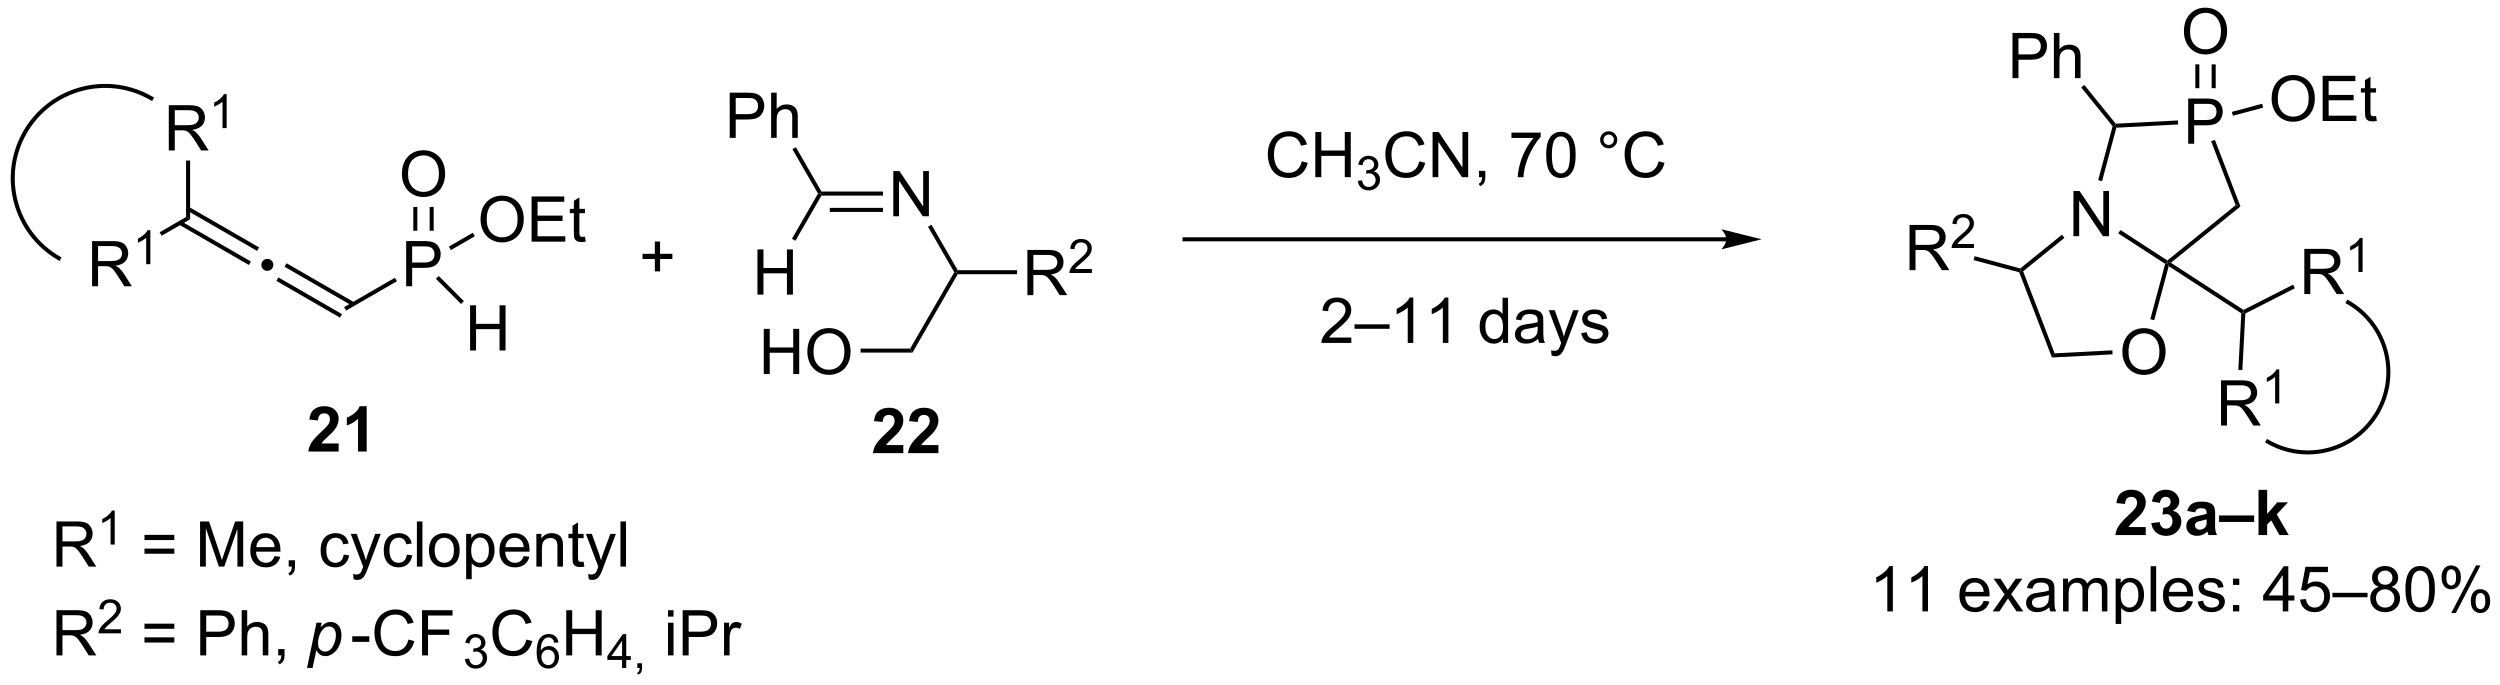 <?xml version="1.0" encoding="UTF-8"?>
<!DOCTYPE svg PUBLIC '-//W3C//DTD SVG 1.0//EN'
          'http://www.w3.org/TR/2001/REC-SVG-20010904/DTD/svg10.dtd'>
<svg stroke-dasharray="none" shape-rendering="auto" xmlns="http://www.w3.org/2000/svg" font-family="'Dialog'" text-rendering="auto" width="869" fill-opacity="1" color-interpolation="auto" color-rendering="auto" preserveAspectRatio="xMidYMid meet" font-size="12px" viewBox="0 0 869 238" fill="black" xmlns:xlink="http://www.w3.org/1999/xlink" stroke="black" image-rendering="auto" stroke-miterlimit="10" stroke-linecap="square" stroke-linejoin="miter" font-style="normal" stroke-width="1" height="238" stroke-dashoffset="0" font-weight="normal" stroke-opacity="1"
><!--Generated by the Batik Graphics2D SVG Generator--><defs id="genericDefs"
  /><g
  ><defs id="defs1"
    ><clipPath clipPathUnits="userSpaceOnUse" id="clipPath1"
      ><path d="M0.469 1.598 L326.051 1.598 L326.051 90.546 L0.469 90.546 L0.469 1.598 Z"
      /></clipPath
      ><clipPath clipPathUnits="userSpaceOnUse" id="clipPath2"
      ><path d="M107.672 45.711 L107.672 132.186 L424.201 132.186 L424.201 45.711 Z"
      /></clipPath
    ></defs
    ><g transform="scale(2.667,2.667) translate(-0.469,-1.598) matrix(1.029,0,0,1.029,-110.282,-45.42)"
    ><path d="M129.009 64.747 L129.009 59.02 L131.548 59.02 Q132.314 59.02 132.712 59.174 Q133.111 59.328 133.348 59.718 Q133.587 60.109 133.587 60.583 Q133.587 61.192 133.191 61.612 Q132.798 62.028 131.973 62.14 Q132.275 62.286 132.431 62.427 Q132.762 62.731 133.059 63.187 L134.056 64.747 L133.103 64.747 L132.345 63.554 Q132.012 63.039 131.796 62.765 Q131.582 62.492 131.413 62.382 Q131.244 62.273 131.066 62.231 Q130.939 62.203 130.644 62.203 L129.767 62.203 L129.767 64.747 L129.009 64.747 ZM129.767 61.547 L131.394 61.547 Q131.915 61.547 132.207 61.44 Q132.501 61.333 132.652 61.096 Q132.806 60.859 132.806 60.583 Q132.806 60.177 132.509 59.916 Q132.215 59.653 131.579 59.653 L129.767 59.653 L129.767 61.547 Z" stroke="none" clip-path="url(#clipPath2)"
    /></g
    ><g transform="matrix(2.743,0,0,2.743,-295.336,-125.382)"
    ><path d="M136.393 61.947 L135.865 61.947 L135.865 58.586 Q135.674 58.767 135.365 58.949 Q135.057 59.131 134.81 59.222 L134.81 58.713 Q135.252 58.504 135.582 58.209 Q135.914 57.912 136.053 57.635 L136.393 57.635 L136.393 61.947 Z" stroke="none" clip-path="url(#clipPath2)"
    /></g
    ><g transform="matrix(2.743,0,0,2.743,-295.336,-125.382)"
    ><path d="M131.249 66.051 L131.759 66.051 L131.759 73.503 L131.249 73.208 Z" stroke="none" clip-path="url(#clipPath2)"
    /></g
    ><g transform="matrix(2.743,0,0,2.743,-295.336,-125.382)"
    ><path d="M141.545 78.514 Q141.869 78.514 142.088 78.737 Q142.306 78.956 142.306 79.27 Q142.306 79.585 142.083 79.808 Q141.86 80.031 141.545 80.031 Q141.231 80.031 141.008 79.808 Q140.789 79.585 140.789 79.27 Q140.789 78.951 141.008 78.733 Q141.231 78.514 141.545 78.514 Z" stroke="none" clip-path="url(#clipPath2)"
    /></g
    ><g transform="matrix(2.743,0,0,2.743,-295.336,-125.382)"
    ><path d="M130.344 74.172 L139.212 79.293 L139.467 78.851 L130.599 73.731 ZM131.376 72.385 L140.244 77.505 L140.5 77.063 L131.631 71.943 Z" stroke="none" clip-path="url(#clipPath2)"
    /></g
    ><g transform="matrix(2.743,0,0,2.743,-295.336,-125.382)"
    ><path d="M119.339 81.99 L119.339 76.263 L121.878 76.263 Q122.643 76.263 123.042 76.417 Q123.44 76.571 123.677 76.961 Q123.917 77.352 123.917 77.826 Q123.917 78.435 123.521 78.855 Q123.128 79.271 122.302 79.383 Q122.604 79.529 122.76 79.67 Q123.091 79.974 123.388 80.43 L124.385 81.99 L123.432 81.99 L122.674 80.797 Q122.341 80.282 122.125 80.008 Q121.912 79.735 121.742 79.625 Q121.573 79.516 121.396 79.474 Q121.268 79.446 120.974 79.446 L120.096 79.446 L120.096 81.99 L119.339 81.99 ZM120.096 78.79 L121.724 78.79 Q122.245 78.79 122.537 78.683 Q122.831 78.576 122.982 78.339 Q123.135 78.102 123.135 77.826 Q123.135 77.42 122.839 77.159 Q122.544 76.896 121.909 76.896 L120.096 76.896 L120.096 78.79 Z" stroke="none" clip-path="url(#clipPath2)"
    /></g
    ><g transform="matrix(2.743,0,0,2.743,-295.336,-125.382)"
    ><path d="M126.722 79.19 L126.195 79.19 L126.195 75.829 Q126.003 76.01 125.695 76.192 Q125.386 76.374 125.14 76.465 L125.14 75.956 Q125.581 75.747 125.912 75.452 Q126.243 75.155 126.382 74.877 L126.722 74.877 L126.722 79.19 Z" stroke="none" clip-path="url(#clipPath2)"
    /></g
    ><g transform="matrix(2.743,0,0,2.743,-295.336,-125.382)"
    ><path d="M131.249 73.208 L131.759 73.503 L128.152 75.586 L127.897 75.144 Z" stroke="none" clip-path="url(#clipPath2)"
    /></g
    ><g transform="matrix(2.743,0,0,2.743,-295.336,-125.382)"
    ><path d="M142.694 81.307 L150.757 85.962 L151.012 85.52 L142.95 80.865 ZM143.73 79.513 L152.311 84.467 L152.566 84.025 L143.985 79.071 Z" stroke="none" clip-path="url(#clipPath2)"
    /></g
    ><g transform="matrix(2.743,0,0,2.743,-295.336,-125.382)"
    ><path d="M159.14 81.985 L159.14 76.258 L161.301 76.258 Q161.872 76.258 162.171 76.313 Q162.593 76.383 162.877 76.581 Q163.163 76.777 163.338 77.133 Q163.512 77.488 163.512 77.915 Q163.512 78.644 163.046 79.152 Q162.583 79.657 161.366 79.657 L159.898 79.657 L159.898 81.985 L159.14 81.985 ZM159.898 78.98 L161.379 78.98 Q162.114 78.98 162.421 78.706 Q162.731 78.433 162.731 77.938 Q162.731 77.579 162.549 77.323 Q162.366 77.066 162.07 76.985 Q161.879 76.933 161.364 76.933 L159.898 76.933 L159.898 78.98 Z" stroke="none" clip-path="url(#clipPath2)"
    /></g
    ><g transform="matrix(2.743,0,0,2.743,-295.336,-125.382)"
    ><path d="M151.53 85.065 L151.275 84.623 L157.716 80.905 L157.971 81.347 Z" stroke="none" clip-path="url(#clipPath2)"
    /></g
    ><g transform="matrix(2.743,0,0,2.743,-295.336,-125.382)"
    ><path d="M158.598 67.787 Q158.598 66.36 159.364 65.556 Q160.129 64.748 161.34 64.748 Q162.132 64.748 162.767 65.129 Q163.405 65.506 163.739 66.183 Q164.075 66.86 164.075 67.72 Q164.075 68.592 163.723 69.279 Q163.372 69.967 162.726 70.321 Q162.083 70.675 161.335 70.675 Q160.528 70.675 159.89 70.285 Q159.254 69.891 158.926 69.217 Q158.598 68.54 158.598 67.787 ZM159.379 67.798 Q159.379 68.834 159.934 69.431 Q160.491 70.024 161.333 70.024 Q162.187 70.024 162.739 69.423 Q163.293 68.821 163.293 67.717 Q163.293 67.016 163.056 66.496 Q162.82 65.975 162.364 65.688 Q161.911 65.399 161.343 65.399 Q160.538 65.399 159.958 65.954 Q159.379 66.506 159.379 67.798 Z" stroke="none" clip-path="url(#clipPath2)"
    /></g
    ><g transform="matrix(2.743,0,0,2.743,-295.336,-125.382)"
    ><path d="M162.626 74.95 L162.626 71.932 L162.116 71.932 L162.116 74.95 ZM160.554 74.95 L160.554 71.932 L160.044 71.932 L160.044 74.95 Z" stroke="none" clip-path="url(#clipPath2)"
    /></g
    ><g transform="matrix(2.743,0,0,2.743,-295.336,-125.382)"
    ><path d="M168.565 73.542 Q168.565 72.115 169.331 71.31 Q170.096 70.503 171.307 70.503 Q172.099 70.503 172.734 70.883 Q173.372 71.26 173.706 71.938 Q174.042 72.615 174.042 73.474 Q174.042 74.346 173.69 75.034 Q173.338 75.721 172.692 76.076 Q172.049 76.43 171.302 76.43 Q170.495 76.43 169.857 76.039 Q169.221 75.646 168.893 74.971 Q168.565 74.294 168.565 73.542 ZM169.346 73.552 Q169.346 74.588 169.901 75.185 Q170.458 75.779 171.299 75.779 Q172.154 75.779 172.706 75.177 Q173.26 74.576 173.26 73.471 Q173.26 72.771 173.023 72.25 Q172.786 71.729 172.331 71.443 Q171.877 71.154 171.31 71.154 Q170.505 71.154 169.924 71.708 Q169.346 72.26 169.346 73.552 ZM175.032 76.331 L175.032 70.604 L179.173 70.604 L179.173 71.279 L175.79 71.279 L175.79 73.034 L178.959 73.034 L178.959 73.706 L175.79 73.706 L175.79 75.654 L179.306 75.654 L179.306 76.331 L175.032 76.331 ZM181.798 75.701 L181.9 76.323 Q181.603 76.385 181.368 76.385 Q180.986 76.385 180.775 76.266 Q180.564 76.143 180.478 75.945 Q180.392 75.747 180.392 75.115 L180.392 72.729 L179.876 72.729 L179.876 72.182 L180.392 72.182 L180.392 71.154 L181.092 70.732 L181.092 72.182 L181.798 72.182 L181.798 72.729 L181.092 72.729 L181.092 75.154 Q181.092 75.456 181.129 75.542 Q181.165 75.628 181.249 75.68 Q181.334 75.729 181.491 75.729 Q181.608 75.729 181.798 75.701 Z" stroke="none" clip-path="url(#clipPath2)"
    /></g
    ><g transform="matrix(2.743,0,0,2.743,-295.336,-125.382)"
    ><path d="M164.808 77.399 L164.553 76.957 L167.584 75.208 L167.839 75.65 Z" stroke="none" clip-path="url(#clipPath2)"
    /></g
    ><g transform="matrix(2.743,0,0,2.743,-295.336,-125.382)"
    ><path d="M167.238 90.123 L167.238 84.396 L167.996 84.396 L167.996 86.748 L170.973 86.748 L170.973 84.396 L171.731 84.396 L171.731 90.123 L170.973 90.123 L170.973 87.422 L167.996 87.422 L167.996 90.123 L167.238 90.123 Z" stroke="none" clip-path="url(#clipPath2)"
    /></g
    ><g transform="matrix(2.743,0,0,2.743,-295.336,-125.382)"
    ><path d="M162.909 81.045 L163.27 80.684 L166.454 83.869 L166.094 84.229 Z" stroke="none" clip-path="url(#clipPath2)"
    /></g
    ><g transform="matrix(2.743,0,0,2.743,-295.336,-125.382)"
    ><path d="M190.653 80.101 L190.653 78.531 L189.093 78.531 L189.093 77.874 L190.653 77.874 L190.653 76.317 L191.317 76.317 L191.317 77.874 L192.874 77.874 L192.874 78.531 L191.317 78.531 L191.317 80.101 L190.653 80.101 Z" stroke="none" clip-path="url(#clipPath2)"
    /></g
    ><g transform="matrix(2.743,0,0,2.743,-295.336,-125.382)"
    ><path d="M126.979 57.951 C121.263 54.643 113.947 56.595 110.638 62.311 L110.51 62.532 L110.952 62.787 L111.079 62.566 C114.247 57.094 121.251 55.225 126.723 58.393 L126.944 58.521 L127.2 58.079 L126.979 57.951 ZM110.638 62.311 C108.985 65.167 108.644 68.425 109.433 71.384 C110.223 74.344 112.142 76.999 114.998 78.652 L115.218 78.78 L115.474 78.338 L115.253 78.21 C112.514 76.625 110.681 74.081 109.926 71.253 C109.172 68.424 109.494 65.305 111.079 62.566 L111.207 62.346 L110.766 62.09 L110.638 62.311 Z" stroke="none" clip-path="url(#clipPath2)"
    /></g
    ><g transform="matrix(2.743,0,0,2.743,-295.336,-125.382)"
    ><path d="M220.868 73.114 L220.868 67.387 L221.647 67.387 L224.655 71.882 L224.655 67.387 L225.381 67.387 L225.381 73.114 L224.602 73.114 L221.595 68.614 L221.595 73.114 L220.868 73.114 Z" stroke="none" clip-path="url(#clipPath2)"
    /></g
    ><g transform="matrix(2.743,0,0,2.743,-295.336,-125.382)"
    ><path d="M211.772 70.494 L211.625 70.239 L211.772 69.984 L219.564 69.984 L219.564 70.494 ZM212.821 72.565 L219.564 72.565 L219.564 72.055 L212.821 72.055 Z" stroke="none" clip-path="url(#clipPath2)"
    /></g
    ><g transform="matrix(2.743,0,0,2.743,-295.336,-125.382)"
    ><path d="M200.141 63.181 L200.141 57.455 L202.302 57.455 Q202.873 57.455 203.172 57.51 Q203.594 57.58 203.878 57.778 Q204.164 57.973 204.339 58.33 Q204.513 58.684 204.513 59.111 Q204.513 59.84 204.047 60.348 Q203.583 60.853 202.367 60.853 L200.899 60.853 L200.899 63.181 L200.141 63.181 ZM200.899 60.176 L202.38 60.176 Q203.115 60.176 203.422 59.903 Q203.732 59.629 203.732 59.135 Q203.732 58.775 203.549 58.52 Q203.367 58.262 203.07 58.181 Q202.88 58.129 202.365 58.129 L200.899 58.129 L200.899 60.176 ZM205.388 63.181 L205.388 57.455 L206.091 57.455 L206.091 59.51 Q206.583 58.939 207.333 58.939 Q207.794 58.939 208.133 59.122 Q208.474 59.301 208.62 59.622 Q208.766 59.942 208.766 60.551 L208.766 63.181 L208.063 63.181 L208.063 60.551 Q208.063 60.025 207.833 59.786 Q207.607 59.544 207.188 59.544 Q206.875 59.544 206.599 59.708 Q206.326 59.869 206.208 60.148 Q206.091 60.424 206.091 60.911 L206.091 63.181 L205.388 63.181 Z" stroke="none" clip-path="url(#clipPath2)"
    /></g
    ><g transform="matrix(2.743,0,0,2.743,-295.336,-125.382)"
    ><path d="M211.772 69.984 L211.625 70.239 L211.33 70.239 L208.082 64.613 L208.524 64.358 Z" stroke="none" clip-path="url(#clipPath2)"
    /></g
    ><g transform="matrix(2.743,0,0,2.743,-295.336,-125.382)"
    ><path d="M203.656 83.046 L203.656 77.319 L204.414 77.319 L204.414 79.671 L207.391 79.671 L207.391 77.319 L208.149 77.319 L208.149 83.046 L207.391 83.046 L207.391 80.346 L204.414 80.346 L204.414 83.046 L203.656 83.046 Z" stroke="none" clip-path="url(#clipPath2)"
    /></g
    ><g transform="matrix(2.743,0,0,2.743,-295.336,-125.382)"
    ><path d="M211.33 70.239 L211.625 70.239 L211.772 70.494 L208.465 76.223 L208.023 75.968 Z" stroke="none" clip-path="url(#clipPath2)"
    /></g
    ><g transform="matrix(2.743,0,0,2.743,-295.336,-125.382)"
    ><path d="M225.266 74.442 L225.708 74.187 L229.035 79.95 L228.888 80.206 L228.593 80.206 Z" stroke="none" clip-path="url(#clipPath2)"
    /></g
    ><g transform="matrix(2.743,0,0,2.743,-295.336,-125.382)"
    ><path d="M228.593 80.206 L228.888 80.206 L229.035 80.461 L223.301 90.393 L223.006 89.883 Z" stroke="none" clip-path="url(#clipPath2)"
    /></g
    ><g transform="matrix(2.743,0,0,2.743,-295.336,-125.382)"
    ><path d="M237.862 83.106 L237.862 77.379 L240.401 77.379 Q241.167 77.379 241.565 77.533 Q241.964 77.686 242.201 78.077 Q242.44 78.468 242.44 78.941 Q242.44 79.551 242.044 79.97 Q241.651 80.387 240.826 80.499 Q241.127 80.645 241.284 80.785 Q241.614 81.09 241.911 81.546 L242.909 83.106 L241.956 83.106 L241.198 81.913 Q240.864 81.397 240.648 81.124 Q240.435 80.85 240.266 80.741 Q240.096 80.632 239.919 80.59 Q239.792 80.561 239.497 80.561 L238.62 80.561 L238.62 83.106 L237.862 83.106 ZM238.62 79.905 L240.247 79.905 Q240.768 79.905 241.06 79.798 Q241.354 79.691 241.505 79.454 Q241.659 79.218 241.659 78.941 Q241.659 78.535 241.362 78.275 Q241.068 78.012 240.432 78.012 L238.62 78.012 L238.62 79.905 Z" stroke="none" clip-path="url(#clipPath2)"
    /></g
    ><g transform="matrix(2.743,0,0,2.743,-295.336,-125.382)"
    ><path d="M246.031 79.798 L246.031 80.305 L243.191 80.305 Q243.185 80.114 243.253 79.938 Q243.361 79.649 243.599 79.368 Q243.839 79.087 244.29 78.718 Q244.99 78.143 245.236 77.807 Q245.482 77.472 245.482 77.173 Q245.482 76.86 245.257 76.645 Q245.035 76.428 244.673 76.428 Q244.292 76.428 244.064 76.657 Q243.835 76.886 243.833 77.29 L243.29 77.235 Q243.347 76.628 243.71 76.311 Q244.073 75.993 244.685 75.993 Q245.304 75.993 245.663 76.337 Q246.025 76.678 246.025 77.184 Q246.025 77.442 245.919 77.692 Q245.814 77.94 245.568 78.216 Q245.323 78.491 244.755 78.972 Q244.281 79.37 244.146 79.513 Q244.011 79.655 243.923 79.798 L246.031 79.798 Z" stroke="none" clip-path="url(#clipPath2)"
    /></g
    ><g transform="matrix(2.743,0,0,2.743,-295.336,-125.382)"
    ><path d="M229.035 80.461 L228.888 80.206 L229.035 79.95 L236.553 79.95 L236.553 80.461 Z" stroke="none" clip-path="url(#clipPath2)"
    /></g
    ><g transform="matrix(2.743,0,0,2.743,-295.336,-125.382)"
    ><path d="M204.454 93.113 L204.454 87.386 L205.212 87.386 L205.212 89.738 L208.189 89.738 L208.189 87.386 L208.947 87.386 L208.947 93.113 L208.189 93.113 L208.189 90.412 L205.212 90.412 L205.212 93.113 L204.454 93.113 ZM209.979 90.324 Q209.979 88.897 210.745 88.092 Q211.51 87.285 212.721 87.285 Q213.513 87.285 214.148 87.665 Q214.786 88.043 215.12 88.72 Q215.456 89.397 215.456 90.256 Q215.456 91.128 215.104 91.816 Q214.753 92.503 214.107 92.858 Q213.464 93.212 212.716 93.212 Q211.909 93.212 211.271 92.821 Q210.635 92.428 210.307 91.753 Q209.979 91.076 209.979 90.324 ZM210.76 90.334 Q210.76 91.371 211.315 91.967 Q211.872 92.561 212.714 92.561 Q213.568 92.561 214.12 91.959 Q214.674 91.358 214.674 90.253 Q214.674 89.553 214.438 89.032 Q214.201 88.511 213.745 88.225 Q213.292 87.936 212.724 87.936 Q211.919 87.936 211.339 88.49 Q210.76 89.043 210.76 90.334 Z" stroke="none" clip-path="url(#clipPath2)"
    /></g
    ><g transform="matrix(2.743,0,0,2.743,-295.336,-125.382)"
    ><path d="M223.006 89.883 L223.301 90.393 L216.725 90.393 L216.725 89.883 Z" stroke="none" clip-path="url(#clipPath2)"
    /></g
    ><g transform="matrix(2.743,0,0,2.743,-295.336,-125.382)"
    ><path d="M326.443 75.778 L257.78 75.778 L257.524 75.778 L257.524 76.288 L257.78 76.288 L326.443 76.288 L326.698 76.288 L326.698 75.778 L326.443 75.778 ZM330.908 76.033 L325.805 74.757 C325.805 74.757 326.443 75.475 326.443 76.033 C326.443 76.591 325.805 77.309 325.805 77.309 Z" stroke="none" clip-path="url(#clipPath2)"
    /></g
    ><g transform="matrix(2.743,0,0,2.743,-295.336,-125.382)"
    ><path d="M272.634 66.156 L273.392 66.346 Q273.155 67.281 272.535 67.773 Q271.915 68.263 271.022 68.263 Q270.095 68.263 269.514 67.885 Q268.936 67.508 268.631 66.794 Q268.329 66.078 268.329 65.258 Q268.329 64.362 268.67 63.698 Q269.014 63.031 269.644 62.685 Q270.274 62.339 271.032 62.339 Q271.892 62.339 272.478 62.776 Q273.064 63.214 273.295 64.008 L272.548 64.182 Q272.35 63.557 271.97 63.273 Q271.592 62.987 271.017 62.987 Q270.358 62.987 269.913 63.305 Q269.47 63.62 269.29 64.154 Q269.111 64.687 269.111 65.252 Q269.111 65.984 269.324 66.529 Q269.538 67.073 269.986 67.344 Q270.436 67.612 270.959 67.612 Q271.595 67.612 272.035 67.245 Q272.478 66.877 272.634 66.156 ZM274.349 68.164 L274.349 62.437 L275.107 62.437 L275.107 64.789 L278.083 64.789 L278.083 62.437 L278.841 62.437 L278.841 68.164 L278.083 68.164 L278.083 65.463 L275.107 65.463 L275.107 68.164 L274.349 68.164 Z" stroke="none" clip-path="url(#clipPath2)"
    /></g
    ><g transform="matrix(2.743,0,0,2.743,-295.336,-125.382)"
    ><path d="M279.738 68.629 L280.265 68.559 Q280.357 69.008 280.573 69.205 Q280.792 69.403 281.107 69.403 Q281.478 69.403 281.734 69.145 Q281.991 68.887 281.991 68.506 Q281.991 68.143 281.753 67.909 Q281.517 67.672 281.15 67.672 Q281.001 67.672 280.779 67.731 L280.837 67.268 Q280.89 67.274 280.921 67.274 Q281.259 67.274 281.529 67.098 Q281.798 66.922 281.798 66.555 Q281.798 66.266 281.601 66.076 Q281.405 65.885 281.095 65.885 Q280.786 65.885 280.581 66.079 Q280.376 66.272 280.317 66.659 L279.79 66.565 Q279.888 66.034 280.23 65.743 Q280.573 65.451 281.083 65.451 Q281.435 65.451 281.73 65.602 Q282.026 65.752 282.183 66.014 Q282.339 66.274 282.339 66.567 Q282.339 66.846 282.189 67.075 Q282.04 67.303 281.747 67.438 Q282.128 67.526 282.339 67.803 Q282.55 68.079 282.55 68.495 Q282.55 69.057 282.14 69.45 Q281.73 69.84 281.103 69.84 Q280.538 69.84 280.163 69.504 Q279.79 69.166 279.738 68.629 Z" stroke="none" clip-path="url(#clipPath2)"
    /></g
    ><g transform="matrix(2.743,0,0,2.743,-295.336,-125.382)"
    ><path d="M287.526 66.156 L288.283 66.346 Q288.046 67.281 287.426 67.773 Q286.807 68.263 285.913 68.263 Q284.986 68.263 284.406 67.885 Q283.828 67.508 283.523 66.794 Q283.221 66.078 283.221 65.258 Q283.221 64.362 283.562 63.698 Q283.906 63.031 284.536 62.685 Q285.166 62.339 285.924 62.339 Q286.783 62.339 287.369 62.776 Q287.955 63.214 288.187 64.008 L287.44 64.182 Q287.242 63.557 286.861 63.273 Q286.484 62.987 285.908 62.987 Q285.25 62.987 284.804 63.305 Q284.361 63.62 284.182 64.154 Q284.002 64.687 284.002 65.252 Q284.002 65.984 284.216 66.529 Q284.429 67.073 284.877 67.344 Q285.328 67.612 285.851 67.612 Q286.486 67.612 286.926 67.245 Q287.369 66.877 287.526 66.156 ZM289.209 68.164 L289.209 62.437 L289.988 62.437 L292.996 66.932 L292.996 62.437 L293.722 62.437 L293.722 68.164 L292.943 68.164 L289.936 63.664 L289.936 68.164 L289.209 68.164 ZM295.088 68.164 L295.088 67.362 L295.89 67.362 L295.89 68.164 Q295.89 68.607 295.734 68.877 Q295.578 69.148 295.236 69.297 L295.041 68.997 Q295.265 68.898 295.369 68.708 Q295.476 68.521 295.486 68.164 L295.088 68.164 ZM299.203 63.187 L299.203 62.51 L302.908 62.51 L302.908 63.057 Q302.361 63.641 301.825 64.607 Q301.288 65.57 300.994 66.588 Q300.783 67.307 300.726 68.164 L300.002 68.164 Q300.015 67.487 300.268 66.531 Q300.523 65.573 300.997 64.685 Q301.471 63.797 302.007 63.187 L299.203 63.187 ZM303.605 65.338 Q303.605 64.323 303.813 63.706 Q304.022 63.086 304.433 62.75 Q304.847 62.414 305.472 62.414 Q305.933 62.414 306.279 62.599 Q306.628 62.784 306.855 63.135 Q307.082 63.484 307.209 63.987 Q307.339 64.487 307.339 65.338 Q307.339 66.346 307.131 66.966 Q306.925 67.586 306.511 67.924 Q306.1 68.263 305.472 68.263 Q304.644 68.263 304.17 67.667 Q303.605 66.953 303.605 65.338 ZM304.326 65.338 Q304.326 66.75 304.657 67.216 Q304.988 67.682 305.472 67.682 Q305.957 67.682 306.285 67.213 Q306.615 66.745 306.615 65.338 Q306.615 63.924 306.285 63.461 Q305.957 62.995 305.464 62.995 Q304.98 62.995 304.691 63.406 Q304.326 63.93 304.326 65.338 ZM310.443 63.422 Q310.443 62.971 310.761 62.656 Q311.082 62.339 311.527 62.339 Q311.98 62.339 312.295 62.656 Q312.613 62.971 312.613 63.422 Q312.613 63.87 312.292 64.19 Q311.975 64.508 311.527 64.508 Q311.082 64.508 310.761 64.193 Q310.443 63.875 310.443 63.422 ZM310.871 63.422 Q310.871 63.695 311.063 63.888 Q311.256 64.081 311.529 64.081 Q311.8 64.081 311.993 63.888 Q312.186 63.695 312.186 63.422 Q312.186 63.148 311.993 62.956 Q311.8 62.76 311.529 62.76 Q311.256 62.76 311.063 62.956 Q310.871 63.148 310.871 63.422 ZM317.846 66.156 L318.604 66.346 Q318.367 67.281 317.747 67.773 Q317.127 68.263 316.234 68.263 Q315.307 68.263 314.726 67.885 Q314.148 67.508 313.843 66.794 Q313.541 66.078 313.541 65.258 Q313.541 64.362 313.882 63.698 Q314.226 63.031 314.856 62.685 Q315.486 62.339 316.244 62.339 Q317.104 62.339 317.69 62.776 Q318.276 63.214 318.507 64.008 L317.76 64.182 Q317.562 63.557 317.182 63.273 Q316.804 62.987 316.229 62.987 Q315.57 62.987 315.125 63.305 Q314.682 63.62 314.502 64.154 Q314.322 64.687 314.322 65.252 Q314.322 65.984 314.536 66.529 Q314.75 67.073 315.197 67.344 Q315.648 67.612 316.171 67.612 Q316.807 67.612 317.247 67.245 Q317.69 66.877 317.846 66.156 Z" stroke="none" clip-path="url(#clipPath2)"
    /></g
    ><g transform="matrix(2.743,0,0,2.743,-295.336,-125.382)"
    ><path d="M278.911 88.487 L278.911 89.164 L275.125 89.164 Q275.117 88.909 275.208 88.674 Q275.351 88.289 275.669 87.914 Q275.989 87.539 276.591 87.047 Q277.523 86.281 277.851 85.833 Q278.179 85.385 278.179 84.987 Q278.179 84.57 277.88 84.284 Q277.583 83.995 277.101 83.995 Q276.593 83.995 276.289 84.299 Q275.984 84.604 275.981 85.143 L275.257 85.07 Q275.333 84.26 275.817 83.838 Q276.302 83.414 277.117 83.414 Q277.942 83.414 278.422 83.872 Q278.903 84.328 278.903 85.002 Q278.903 85.346 278.763 85.68 Q278.622 86.01 278.294 86.377 Q277.968 86.745 277.211 87.385 Q276.578 87.917 276.398 88.107 Q276.218 88.297 276.101 88.487 L278.911 88.487 ZM279.316 87.375 L279.316 86.807 L283.767 86.807 L283.767 87.375 L279.316 87.375 ZM286.763 89.164 L286.06 89.164 L286.06 84.682 Q285.804 84.924 285.393 85.167 Q284.981 85.409 284.653 85.531 L284.653 84.852 Q285.242 84.573 285.682 84.18 Q286.125 83.784 286.31 83.414 L286.763 83.414 L286.763 89.164 ZM291.212 89.164 L290.509 89.164 L290.509 84.682 Q290.254 84.924 289.842 85.167 Q289.431 85.409 289.103 85.531 L289.103 84.852 Q289.691 84.573 290.131 84.18 Q290.574 83.784 290.759 83.414 L291.212 83.414 L291.212 89.164 ZM298.121 89.164 L298.121 88.641 Q297.728 89.258 296.962 89.258 Q296.464 89.258 296.048 88.984 Q295.634 88.711 295.405 88.221 Q295.175 87.729 295.175 87.094 Q295.175 86.471 295.381 85.966 Q295.589 85.461 296.004 85.193 Q296.418 84.922 296.931 84.922 Q297.306 84.922 297.597 85.081 Q297.892 85.237 298.074 85.492 L298.074 83.437 L298.774 83.437 L298.774 89.164 L298.121 89.164 ZM295.899 87.094 Q295.899 87.891 296.235 88.286 Q296.571 88.68 297.027 88.68 Q297.488 88.68 297.811 88.302 Q298.134 87.924 298.134 87.151 Q298.134 86.299 297.806 85.901 Q297.478 85.502 296.996 85.502 Q296.527 85.502 296.212 85.885 Q295.899 86.268 295.899 87.094 ZM302.586 88.651 Q302.195 88.984 301.833 89.122 Q301.474 89.258 301.06 89.258 Q300.375 89.258 300.007 88.924 Q299.64 88.588 299.64 88.07 Q299.64 87.766 299.778 87.513 Q299.919 87.26 300.143 87.109 Q300.367 86.956 300.648 86.877 Q300.856 86.823 301.273 86.773 Q302.125 86.672 302.528 86.531 Q302.531 86.385 302.531 86.346 Q302.531 85.917 302.333 85.742 Q302.062 85.502 301.531 85.502 Q301.036 85.502 300.799 85.677 Q300.562 85.852 300.45 86.292 L299.763 86.198 Q299.856 85.758 300.07 85.487 Q300.286 85.213 300.692 85.068 Q301.099 84.922 301.632 84.922 Q302.164 84.922 302.495 85.047 Q302.828 85.172 302.984 85.362 Q303.14 85.549 303.203 85.838 Q303.239 86.018 303.239 86.487 L303.239 87.424 Q303.239 88.406 303.284 88.667 Q303.328 88.924 303.461 89.164 L302.726 89.164 Q302.617 88.945 302.586 88.651 ZM302.528 87.081 Q302.146 87.237 301.38 87.346 Q300.945 87.409 300.765 87.487 Q300.586 87.565 300.487 87.716 Q300.39 87.867 300.39 88.049 Q300.39 88.331 300.604 88.518 Q300.817 88.706 301.226 88.706 Q301.632 88.706 301.948 88.529 Q302.265 88.352 302.414 88.042 Q302.528 87.805 302.528 87.338 L302.528 87.081 ZM304.298 90.763 L304.22 90.102 Q304.449 90.164 304.621 90.164 Q304.855 90.164 304.996 90.086 Q305.136 90.008 305.228 89.867 Q305.293 89.763 305.441 89.344 Q305.462 89.286 305.504 89.172 L303.931 85.016 L304.688 85.016 L305.55 87.417 Q305.72 87.875 305.853 88.377 Q305.972 87.893 306.142 87.432 L307.027 85.016 L307.73 85.016 L306.152 89.234 Q305.899 89.919 305.759 90.177 Q305.571 90.523 305.329 90.685 Q305.087 90.849 304.751 90.849 Q304.548 90.849 304.298 90.763 ZM308.048 87.924 L308.743 87.815 Q308.8 88.234 309.069 88.458 Q309.337 88.68 309.816 88.68 Q310.3 88.68 310.535 88.482 Q310.769 88.284 310.769 88.018 Q310.769 87.781 310.563 87.643 Q310.418 87.549 309.845 87.406 Q309.071 87.211 308.772 87.068 Q308.472 86.924 308.319 86.674 Q308.165 86.422 308.165 86.117 Q308.165 85.838 308.29 85.604 Q308.418 85.367 308.636 85.211 Q308.8 85.088 309.084 85.005 Q309.368 84.922 309.691 84.922 Q310.181 84.922 310.548 85.062 Q310.918 85.203 311.092 85.443 Q311.269 85.682 311.337 86.086 L310.649 86.18 Q310.603 85.859 310.376 85.68 Q310.152 85.5 309.743 85.5 Q309.259 85.5 309.05 85.661 Q308.845 85.82 308.845 86.034 Q308.845 86.172 308.931 86.281 Q309.017 86.393 309.199 86.469 Q309.306 86.508 309.821 86.648 Q310.566 86.846 310.86 86.974 Q311.157 87.102 311.324 87.344 Q311.493 87.586 311.493 87.945 Q311.493 88.297 311.287 88.607 Q311.082 88.917 310.694 89.088 Q310.308 89.258 309.821 89.258 Q309.011 89.258 308.587 88.922 Q308.165 88.586 308.048 87.924 Z" stroke="none" clip-path="url(#clipPath2)"
    /></g
    ><g transform="matrix(2.743,0,0,2.743,-295.336,-125.382)"
    ><path d="M370.419 75.639 L370.419 69.912 L371.198 69.912 L374.206 74.407 L374.206 69.912 L374.932 69.912 L374.932 75.639 L374.154 75.639 L371.146 71.139 L371.146 75.639 L370.419 75.639 Z" stroke="none" clip-path="url(#clipPath2)"
    /></g
    ><g transform="matrix(2.743,0,0,2.743,-295.336,-125.382)"
    ><path d="M384.961 63.92 L384.961 58.193 L387.123 58.193 Q387.693 58.193 387.992 58.248 Q388.414 58.318 388.698 58.516 Q388.985 58.712 389.159 59.068 Q389.334 59.422 389.334 59.85 Q389.334 60.579 388.867 61.087 Q388.404 61.592 387.188 61.592 L385.719 61.592 L385.719 63.92 L384.961 63.92 ZM385.719 60.915 L387.201 60.915 Q387.935 60.915 388.242 60.641 Q388.552 60.368 388.552 59.873 Q388.552 59.514 388.37 59.258 Q388.188 59.001 387.891 58.92 Q387.701 58.868 387.185 58.868 L385.719 58.868 L385.719 60.915 Z" stroke="none" clip-path="url(#clipPath2)"
    /></g
    ><g transform="matrix(2.743,0,0,2.743,-295.336,-125.382)"
    ><path d="M375.384 61.707 L375.664 61.647 L375.862 61.892 L374.047 68.666 L373.554 68.534 Z" stroke="none" clip-path="url(#clipPath2)"
    /></g
    ><g transform="matrix(2.743,0,0,2.743,-295.336,-125.382)"
    ><path d="M376.1 75.286 L376.378 74.858 L382.32 78.717 L382.337 79.032 L382.043 79.145 Z" stroke="none" clip-path="url(#clipPath2)"
    /></g
    ><g transform="matrix(2.743,0,0,2.743,-295.336,-125.382)"
    ><path d="M382.77 79.009 L382.337 79.032 L382.32 78.717 L390.976 71.708 L391.585 71.871 Z" stroke="none" clip-path="url(#clipPath2)"
    /></g
    ><g transform="matrix(2.743,0,0,2.743,-295.336,-125.382)"
    ><path d="M391.585 71.871 L390.976 71.708 L387.87 63.614 L388.346 63.432 Z" stroke="none" clip-path="url(#clipPath2)"
    /></g
    ><g transform="matrix(2.743,0,0,2.743,-295.336,-125.382)"
    ><path d="M383.652 60.973 L383.678 61.483 L375.862 61.892 L375.664 61.647 L375.78 61.386 Z" stroke="none" clip-path="url(#clipPath2)"
    /></g
    ><g transform="matrix(2.743,0,0,2.743,-295.336,-125.382)"
    ><path d="M376.621 90.334 Q376.621 88.907 377.387 88.103 Q378.152 87.295 379.363 87.295 Q380.155 87.295 380.791 87.675 Q381.428 88.053 381.762 88.73 Q382.098 89.407 382.098 90.266 Q382.098 91.139 381.746 91.826 Q381.395 92.514 380.749 92.868 Q380.106 93.222 379.358 93.222 Q378.551 93.222 377.913 92.832 Q377.277 92.438 376.949 91.764 Q376.621 91.087 376.621 90.334 ZM377.402 90.345 Q377.402 91.381 377.957 91.978 Q378.514 92.571 379.356 92.571 Q380.21 92.571 380.762 91.97 Q381.317 91.368 381.317 90.264 Q381.317 89.563 381.079 89.043 Q380.843 88.522 380.387 88.235 Q379.934 87.946 379.366 87.946 Q378.561 87.946 377.981 88.501 Q377.402 89.053 377.402 90.345 Z" stroke="none" clip-path="url(#clipPath2)"
    /></g
    ><g transform="matrix(2.743,0,0,2.743,-295.336,-125.382)"
    ><path d="M368.963 75.449 L369.284 75.846 L364.046 80.088 L363.741 80.006 L363.682 79.726 Z" stroke="none" clip-path="url(#clipPath2)"
    /></g
    ><g transform="matrix(2.743,0,0,2.743,-295.336,-125.382)"
    ><path d="M363.549 80.219 L363.741 80.006 L364.046 80.088 L368.037 90.486 L367.694 91.015 Z" stroke="none" clip-path="url(#clipPath2)"
    /></g
    ><g transform="matrix(2.743,0,0,2.743,-295.336,-125.382)"
    ><path d="M367.694 91.015 L368.037 90.486 L375.353 90.103 L375.38 90.612 Z" stroke="none" clip-path="url(#clipPath2)"
    /></g
    ><g transform="matrix(2.743,0,0,2.743,-295.336,-125.382)"
    ><path d="M380.657 86.288 L380.164 86.156 L382.043 79.145 L382.337 79.032 L382.493 79.437 Z" stroke="none" clip-path="url(#clipPath2)"
    /></g
    ><g transform="matrix(2.743,0,0,2.743,-295.336,-125.382)"
    ><path d="M382.493 79.437 L382.337 79.032 L382.77 79.009 L391.971 84.984 L391.955 85.278 L391.693 85.412 Z" stroke="none" clip-path="url(#clipPath2)"
    /></g
    ><g transform="matrix(2.743,0,0,2.743,-295.336,-125.382)"
    ><path d="M389.122 99.631 L389.122 93.904 L391.661 93.904 Q392.427 93.904 392.825 94.058 Q393.224 94.212 393.461 94.603 Q393.7 94.993 393.7 95.467 Q393.7 96.076 393.304 96.496 Q392.911 96.912 392.086 97.024 Q392.388 97.17 392.544 97.311 Q392.875 97.615 393.172 98.071 L394.169 99.631 L393.216 99.631 L392.458 98.438 Q392.125 97.923 391.909 97.649 Q391.695 97.376 391.526 97.266 Q391.356 97.157 391.179 97.115 Q391.052 97.087 390.757 97.087 L389.88 97.087 L389.88 99.631 L389.122 99.631 ZM389.88 96.431 L391.507 96.431 Q392.028 96.431 392.32 96.324 Q392.614 96.217 392.765 95.98 Q392.919 95.743 392.919 95.467 Q392.919 95.061 392.622 94.8 Q392.328 94.537 391.692 94.537 L389.88 94.537 L389.88 96.431 Z" stroke="none" clip-path="url(#clipPath2)"
    /></g
    ><g transform="matrix(2.743,0,0,2.743,-295.336,-125.382)"
    ><path d="M396.505 96.831 L395.978 96.831 L395.978 93.47 Q395.787 93.651 395.478 93.833 Q395.17 94.015 394.923 94.106 L394.923 93.597 Q395.365 93.388 395.695 93.093 Q396.027 92.796 396.166 92.519 L396.505 92.519 L396.505 96.831 Z" stroke="none" clip-path="url(#clipPath2)"
    /></g
    ><g transform="matrix(2.743,0,0,2.743,-295.336,-125.382)"
    ><path d="M391.693 85.412 L391.955 85.278 L392.202 85.439 L391.827 92.606 L391.317 92.579 Z" stroke="none" clip-path="url(#clipPath2)"
    /></g
    ><g transform="matrix(2.743,0,0,2.743,-295.336,-125.382)"
    ><path d="M399.679 82.971 L399.679 77.245 L402.218 77.245 Q402.984 77.245 403.382 77.398 Q403.781 77.552 404.018 77.943 Q404.257 78.333 404.257 78.807 Q404.257 79.417 403.862 79.836 Q403.468 80.253 402.643 80.365 Q402.945 80.51 403.101 80.651 Q403.432 80.956 403.729 81.412 L404.726 82.971 L403.773 82.971 L403.015 81.779 Q402.682 81.263 402.466 80.99 Q402.252 80.716 402.083 80.607 Q401.914 80.497 401.737 80.456 Q401.609 80.427 401.315 80.427 L400.437 80.427 L400.437 82.971 L399.679 82.971 ZM400.437 79.771 L402.065 79.771 Q402.586 79.771 402.877 79.664 Q403.171 79.557 403.322 79.32 Q403.476 79.083 403.476 78.807 Q403.476 78.401 403.179 78.141 Q402.885 77.878 402.25 77.878 L400.437 77.878 L400.437 79.771 Z" stroke="none" clip-path="url(#clipPath2)"
    /></g
    ><g transform="matrix(2.743,0,0,2.743,-295.336,-125.382)"
    ><path d="M407.063 80.171 L406.535 80.171 L406.535 76.81 Q406.344 76.992 406.035 77.173 Q405.727 77.355 405.481 77.447 L405.481 76.937 Q405.922 76.728 406.252 76.433 Q406.584 76.136 406.723 75.859 L407.063 75.859 L407.063 80.171 Z" stroke="none" clip-path="url(#clipPath2)"
    /></g
    ><g transform="matrix(2.743,0,0,2.743,-295.336,-125.382)"
    ><path d="M392.202 85.439 L391.955 85.278 L391.971 84.984 L398.254 81.782 L398.486 82.237 Z" stroke="none" clip-path="url(#clipPath2)"
    /></g
    ><g transform="matrix(2.743,0,0,2.743,-295.336,-125.382)"
    ><path d="M384.42 49.722 Q384.42 48.295 385.185 47.49 Q385.951 46.683 387.162 46.683 Q387.953 46.683 388.589 47.063 Q389.227 47.441 389.56 48.118 Q389.896 48.795 389.896 49.654 Q389.896 50.527 389.545 51.214 Q389.193 51.902 388.547 52.256 Q387.904 52.61 387.156 52.61 Q386.349 52.61 385.711 52.219 Q385.076 51.826 384.748 51.152 Q384.42 50.475 384.42 49.722 ZM385.201 49.733 Q385.201 50.769 385.755 51.365 Q386.313 51.959 387.154 51.959 Q388.008 51.959 388.56 51.358 Q389.115 50.756 389.115 49.652 Q389.115 48.951 388.878 48.431 Q388.641 47.91 388.185 47.623 Q387.732 47.334 387.164 47.334 Q386.36 47.334 385.779 47.889 Q385.201 48.441 385.201 49.733 Z" stroke="none" clip-path="url(#clipPath2)"
    /></g
    ><g transform="matrix(2.743,0,0,2.743,-295.336,-125.382)"
    ><path d="M388.447 56.885 L388.447 53.867 L387.937 53.867 L387.937 56.885 ZM386.376 56.885 L386.376 53.867 L385.866 53.867 L385.866 56.885 Z" stroke="none" clip-path="url(#clipPath2)"
    /></g
    ><g transform="matrix(2.743,0,0,2.743,-295.336,-125.382)"
    ><path d="M395.536 58.252 Q395.536 56.825 396.302 56.02 Q397.067 55.213 398.278 55.213 Q399.07 55.213 399.705 55.593 Q400.343 55.971 400.677 56.648 Q401.013 57.325 401.013 58.184 Q401.013 59.057 400.661 59.744 Q400.31 60.432 399.664 60.786 Q399.02 61.14 398.273 61.14 Q397.466 61.14 396.828 60.749 Q396.192 60.356 395.864 59.682 Q395.536 59.005 395.536 58.252 ZM396.317 58.263 Q396.317 59.299 396.872 59.895 Q397.429 60.489 398.27 60.489 Q399.125 60.489 399.677 59.888 Q400.231 59.286 400.231 58.182 Q400.231 57.481 399.994 56.961 Q399.757 56.44 399.302 56.153 Q398.849 55.864 398.281 55.864 Q397.476 55.864 396.895 56.419 Q396.317 56.971 396.317 58.263 ZM402.003 61.041 L402.003 55.315 L406.144 55.315 L406.144 55.989 L402.761 55.989 L402.761 57.744 L405.931 57.744 L405.931 58.416 L402.761 58.416 L402.761 60.364 L406.277 60.364 L406.277 61.041 L402.003 61.041 ZM408.769 60.411 L408.871 61.033 Q408.574 61.096 408.339 61.096 Q407.957 61.096 407.746 60.976 Q407.535 60.854 407.449 60.656 Q407.363 60.458 407.363 59.825 L407.363 57.44 L406.847 57.44 L406.847 56.893 L407.363 56.893 L407.363 55.864 L408.063 55.442 L408.063 56.893 L408.769 56.893 L408.769 57.44 L408.063 57.44 L408.063 59.864 Q408.063 60.166 408.1 60.252 Q408.136 60.338 408.22 60.39 Q408.306 60.44 408.462 60.44 Q408.579 60.44 408.769 60.411 Z" stroke="none" clip-path="url(#clipPath2)"
    /></g
    ><g transform="matrix(2.743,0,0,2.743,-295.336,-125.382)"
    ><path d="M390.628 60.379 L390.496 59.886 L394.332 58.858 L394.464 59.351 Z" stroke="none" clip-path="url(#clipPath2)"
    /></g
    ><g transform="matrix(2.743,0,0,2.743,-295.336,-125.382)"
    ><path d="M362.696 55.609 L362.696 49.883 L364.858 49.883 Q365.428 49.883 365.727 49.937 Q366.149 50.008 366.433 50.206 Q366.719 50.401 366.894 50.758 Q367.068 51.112 367.068 51.539 Q367.068 52.268 366.602 52.776 Q366.139 53.281 364.923 53.281 L363.454 53.281 L363.454 55.609 L362.696 55.609 ZM363.454 52.604 L364.936 52.604 Q365.67 52.604 365.977 52.331 Q366.287 52.057 366.287 51.562 Q366.287 51.203 366.105 50.948 Q365.923 50.69 365.626 50.609 Q365.436 50.557 364.92 50.557 L363.454 50.557 L363.454 52.604 ZM367.943 55.609 L367.943 49.883 L368.647 49.883 L368.647 51.937 Q369.139 51.367 369.889 51.367 Q370.35 51.367 370.688 51.549 Q371.029 51.729 371.175 52.049 Q371.321 52.37 371.321 52.979 L371.321 55.609 L370.618 55.609 L370.618 52.979 Q370.618 52.453 370.389 52.214 Q370.162 51.971 369.743 51.971 Q369.43 51.971 369.154 52.135 Q368.881 52.297 368.764 52.575 Q368.647 52.852 368.647 53.339 L368.647 55.609 L367.943 55.609 Z" stroke="none" clip-path="url(#clipPath2)"
    /></g
    ><g transform="matrix(2.743,0,0,2.743,-295.336,-125.382)"
    ><path d="M375.78 61.386 L375.664 61.647 L375.384 61.707 L371.404 56.793 L371.801 56.471 Z" stroke="none" clip-path="url(#clipPath2)"
    /></g
    ><g transform="matrix(2.743,0,0,2.743,-295.336,-125.382)"
    ><path d="M349.649 79.938 L349.649 74.211 L352.188 74.211 Q352.954 74.211 353.352 74.365 Q353.75 74.519 353.987 74.909 Q354.227 75.3 354.227 75.774 Q354.227 76.383 353.831 76.803 Q353.438 77.219 352.612 77.331 Q352.914 77.477 353.071 77.618 Q353.401 77.922 353.698 78.378 L354.696 79.938 L353.743 79.938 L352.985 78.745 Q352.651 78.23 352.435 77.956 Q352.222 77.683 352.052 77.573 Q351.883 77.464 351.706 77.422 Q351.579 77.394 351.284 77.394 L350.407 77.394 L350.407 79.938 L349.649 79.938 ZM350.407 76.737 L352.034 76.737 Q352.555 76.737 352.847 76.631 Q353.141 76.524 353.292 76.287 Q353.446 76.05 353.446 75.774 Q353.446 75.368 353.149 75.107 Q352.854 74.844 352.219 74.844 L350.407 74.844 L350.407 76.737 Z" stroke="none" clip-path="url(#clipPath2)"
    /></g
    ><g transform="matrix(2.743,0,0,2.743,-295.336,-125.382)"
    ><path d="M357.817 76.63 L357.817 77.138 L354.978 77.138 Q354.972 76.947 355.04 76.771 Q355.147 76.482 355.386 76.201 Q355.626 75.919 356.077 75.55 Q356.776 74.976 357.022 74.64 Q357.269 74.304 357.269 74.005 Q357.269 73.693 357.044 73.478 Q356.821 73.261 356.46 73.261 Q356.079 73.261 355.851 73.49 Q355.622 73.718 355.62 74.122 L355.077 74.068 Q355.134 73.46 355.497 73.144 Q355.86 72.826 356.472 72.826 Q357.091 72.826 357.45 73.169 Q357.812 73.511 357.812 74.017 Q357.812 74.275 357.706 74.525 Q357.601 74.773 357.354 75.048 Q357.11 75.323 356.542 75.804 Q356.067 76.203 355.933 76.345 Q355.798 76.488 355.71 76.63 L357.817 76.63 Z" stroke="none" clip-path="url(#clipPath2)"
    /></g
    ><g transform="matrix(2.743,0,0,2.743,-295.336,-125.382)"
    ><path d="M363.682 79.726 L363.741 80.006 L363.549 80.219 L357.765 78.669 L357.897 78.176 Z" stroke="none" clip-path="url(#clipPath2)"
    /></g
    ><g transform="matrix(2.743,0,0,2.743,-295.336,-125.382)"
    ><path d="M394.917 101.896 C399.913 104.78 406.301 103.068 409.185 98.072 L409.313 97.851 L408.871 97.597 L408.743 97.817 C406 102.569 399.924 104.197 395.172 101.454 L394.951 101.326 L394.696 101.768 L394.917 101.896 ZM409.185 98.072 C410.626 95.577 410.921 92.731 410.229 90.147 C409.536 87.562 407.858 85.245 405.362 83.804 L405.141 83.677 L404.886 84.119 L405.107 84.246 C407.485 85.619 409.078 87.825 409.736 90.278 C410.393 92.732 410.116 95.439 408.743 97.817 L408.616 98.038 L409.058 98.293 L409.185 98.072 Z" stroke="none" clip-path="url(#clipPath2)"
    /></g
    ><g transform="matrix(2.743,0,0,2.743,-295.336,-125.382)"
    ><path d="M347.537 123.187 L346.834 123.187 L346.834 118.705 Q346.579 118.947 346.168 119.189 Q345.756 119.431 345.428 119.554 L345.428 118.874 Q346.016 118.596 346.457 118.202 Q346.899 117.806 347.084 117.437 L347.537 117.437 L347.537 123.187 ZM351.986 123.187 L351.283 123.187 L351.283 118.705 Q351.028 118.947 350.617 119.189 Q350.205 119.431 349.877 119.554 L349.877 118.874 Q350.466 118.596 350.906 118.202 Q351.349 117.806 351.533 117.437 L351.986 117.437 L351.986 123.187 ZM359.044 121.851 L359.77 121.939 Q359.599 122.577 359.132 122.929 Q358.669 123.28 357.947 123.28 Q357.036 123.28 356.502 122.721 Q355.971 122.158 355.971 121.147 Q355.971 120.101 356.51 119.522 Q357.049 118.944 357.908 118.944 Q358.739 118.944 359.265 119.512 Q359.794 120.077 359.794 121.103 Q359.794 121.166 359.791 121.291 L356.697 121.291 Q356.736 121.976 357.083 122.34 Q357.432 122.702 357.95 122.702 Q358.338 122.702 358.611 122.499 Q358.885 122.296 359.044 121.851 ZM356.736 120.713 L359.052 120.713 Q359.005 120.189 358.786 119.929 Q358.45 119.522 357.916 119.522 Q357.432 119.522 357.101 119.848 Q356.77 120.171 356.736 120.713 ZM360.186 123.187 L361.701 121.03 L360.298 119.038 L361.178 119.038 L361.813 120.01 Q361.993 120.288 362.102 120.476 Q362.274 120.218 362.42 120.017 L363.118 119.038 L363.959 119.038 L362.524 120.991 L364.068 123.187 L363.204 123.187 L362.352 121.897 L362.126 121.549 L361.037 123.187 L360.186 123.187 ZM367.36 122.674 Q366.97 123.007 366.608 123.145 Q366.248 123.28 365.834 123.28 Q365.149 123.28 364.782 122.947 Q364.415 122.611 364.415 122.093 Q364.415 121.788 364.553 121.536 Q364.693 121.283 364.918 121.132 Q365.141 120.978 365.423 120.9 Q365.631 120.846 366.048 120.796 Q366.899 120.694 367.303 120.554 Q367.305 120.408 367.305 120.369 Q367.305 119.939 367.108 119.765 Q366.837 119.525 366.305 119.525 Q365.811 119.525 365.574 119.7 Q365.337 119.874 365.225 120.314 L364.537 120.221 Q364.631 119.78 364.845 119.51 Q365.061 119.236 365.467 119.09 Q365.873 118.944 366.407 118.944 Q366.938 118.944 367.269 119.069 Q367.602 119.194 367.759 119.385 Q367.915 119.572 367.977 119.861 Q368.014 120.041 368.014 120.51 L368.014 121.447 Q368.014 122.429 368.058 122.689 Q368.102 122.947 368.235 123.187 L367.501 123.187 Q367.391 122.968 367.36 122.674 ZM367.303 121.103 Q366.92 121.26 366.154 121.369 Q365.72 121.431 365.54 121.51 Q365.36 121.588 365.261 121.739 Q365.165 121.89 365.165 122.072 Q365.165 122.353 365.378 122.541 Q365.592 122.728 366.001 122.728 Q366.407 122.728 366.722 122.551 Q367.04 122.374 367.188 122.064 Q367.303 121.827 367.303 121.361 L367.303 121.103 ZM369.104 123.187 L369.104 119.038 L369.731 119.038 L369.731 119.619 Q369.927 119.314 370.25 119.129 Q370.575 118.944 370.989 118.944 Q371.45 118.944 371.744 119.137 Q372.041 119.327 372.161 119.671 Q372.653 118.944 373.442 118.944 Q374.059 118.944 374.39 119.286 Q374.724 119.627 374.724 120.338 L374.724 123.187 L374.026 123.187 L374.026 120.572 Q374.026 120.15 373.955 119.965 Q373.887 119.78 373.708 119.668 Q373.528 119.554 373.286 119.554 Q372.849 119.554 372.559 119.846 Q372.27 120.135 372.27 120.775 L372.27 123.187 L371.567 123.187 L371.567 120.491 Q371.567 120.022 371.395 119.788 Q371.224 119.554 370.833 119.554 Q370.536 119.554 370.283 119.71 Q370.033 119.866 369.919 120.168 Q369.807 120.468 369.807 121.033 L369.807 123.187 L369.104 123.187 ZM375.768 124.778 L375.768 119.038 L376.408 119.038 L376.408 119.577 Q376.635 119.26 376.919 119.103 Q377.205 118.944 377.611 118.944 Q378.143 118.944 378.549 119.218 Q378.955 119.491 379.161 119.989 Q379.369 120.486 379.369 121.08 Q379.369 121.718 379.14 122.228 Q378.911 122.736 378.476 123.01 Q378.041 123.28 377.559 123.28 Q377.208 123.28 376.929 123.132 Q376.651 122.984 376.471 122.757 L376.471 124.778 L375.768 124.778 ZM376.403 121.135 Q376.403 121.937 376.726 122.319 Q377.052 122.702 377.512 122.702 Q377.981 122.702 378.315 122.306 Q378.651 121.908 378.651 121.077 Q378.651 120.283 378.322 119.89 Q377.997 119.494 377.544 119.494 Q377.096 119.494 376.75 119.916 Q376.403 120.335 376.403 121.135 ZM380.201 123.187 L380.201 117.46 L380.904 117.46 L380.904 123.187 L380.201 123.187 ZM384.833 121.851 L385.559 121.939 Q385.387 122.577 384.921 122.929 Q384.458 123.28 383.736 123.28 Q382.825 123.28 382.291 122.721 Q381.76 122.158 381.76 121.147 Q381.76 120.101 382.299 119.522 Q382.838 118.944 383.697 118.944 Q384.528 118.944 385.054 119.512 Q385.583 120.077 385.583 121.103 Q385.583 121.166 385.58 121.291 L382.486 121.291 Q382.526 121.976 382.872 122.34 Q383.221 122.702 383.739 122.702 Q384.127 122.702 384.401 122.499 Q384.674 122.296 384.833 121.851 ZM382.526 120.713 L384.841 120.713 Q384.794 120.189 384.575 119.929 Q384.239 119.522 383.705 119.522 Q383.221 119.522 382.89 119.848 Q382.559 120.171 382.526 120.713 ZM386.162 121.947 L386.858 121.838 Q386.915 122.257 387.183 122.481 Q387.451 122.702 387.93 122.702 Q388.415 122.702 388.649 122.504 Q388.884 122.306 388.884 122.041 Q388.884 121.804 388.678 121.666 Q388.532 121.572 387.959 121.429 Q387.186 121.234 386.886 121.09 Q386.587 120.947 386.433 120.697 Q386.279 120.444 386.279 120.14 Q386.279 119.861 386.404 119.627 Q386.532 119.39 386.751 119.234 Q386.915 119.111 387.199 119.028 Q387.483 118.944 387.805 118.944 Q388.295 118.944 388.662 119.085 Q389.032 119.226 389.207 119.465 Q389.384 119.705 389.451 120.109 L388.764 120.202 Q388.717 119.882 388.49 119.702 Q388.266 119.522 387.858 119.522 Q387.373 119.522 387.165 119.684 Q386.959 119.843 386.959 120.056 Q386.959 120.194 387.045 120.304 Q387.131 120.416 387.313 120.491 Q387.42 120.53 387.936 120.671 Q388.68 120.869 388.975 120.996 Q389.272 121.124 389.438 121.366 Q389.608 121.609 389.608 121.968 Q389.608 122.319 389.402 122.629 Q389.196 122.939 388.808 123.111 Q388.423 123.28 387.936 123.28 Q387.126 123.28 386.701 122.944 Q386.279 122.609 386.162 121.947 ZM390.639 119.838 L390.639 119.038 L391.438 119.038 L391.438 119.838 L390.639 119.838 ZM390.639 123.187 L390.639 122.385 L391.438 122.385 L391.438 123.187 L390.639 123.187 ZM396.946 123.187 L396.946 121.814 L394.462 121.814 L394.462 121.171 L397.076 117.46 L397.649 117.46 L397.649 121.171 L398.423 121.171 L398.423 121.814 L397.649 121.814 L397.649 123.187 L396.946 123.187 ZM396.946 121.171 L396.946 118.588 L395.154 121.171 L396.946 121.171 ZM399.143 121.687 L399.88 121.624 Q399.963 122.163 400.26 122.434 Q400.559 122.705 400.981 122.705 Q401.489 122.705 401.841 122.322 Q402.192 121.939 402.192 121.306 Q402.192 120.705 401.854 120.359 Q401.518 120.01 400.971 120.01 Q400.63 120.01 400.356 120.166 Q400.083 120.319 399.927 120.564 L399.268 120.478 L399.822 117.538 L402.669 117.538 L402.669 118.21 L400.385 118.21 L400.075 119.749 Q400.591 119.39 401.158 119.39 Q401.908 119.39 402.424 119.911 Q402.94 120.429 402.94 121.244 Q402.94 122.022 402.486 122.588 Q401.934 123.286 400.981 123.286 Q400.2 123.286 399.705 122.848 Q399.213 122.408 399.143 121.687 ZM403.243 121.397 L403.243 120.83 L407.693 120.83 L407.693 121.397 L403.243 121.397 ZM409.122 120.08 Q408.684 119.921 408.474 119.624 Q408.262 119.327 408.262 118.913 Q408.262 118.288 408.71 117.864 Q409.161 117.437 409.908 117.437 Q410.658 117.437 411.114 117.871 Q411.572 118.306 411.572 118.931 Q411.572 119.33 411.361 119.627 Q411.153 119.921 410.729 120.08 Q411.255 120.252 411.531 120.635 Q411.807 121.017 411.807 121.549 Q411.807 122.283 411.286 122.786 Q410.768 123.286 409.919 123.286 Q409.072 123.286 408.552 122.783 Q408.033 122.28 408.033 121.53 Q408.033 120.971 408.315 120.596 Q408.599 120.218 409.122 120.08 ZM408.981 118.89 Q408.981 119.296 409.242 119.554 Q409.505 119.812 409.924 119.812 Q410.33 119.812 410.588 119.556 Q410.849 119.299 410.849 118.929 Q410.849 118.541 410.58 118.278 Q410.315 118.015 409.916 118.015 Q409.512 118.015 409.247 118.272 Q408.981 118.53 408.981 118.89 ZM408.755 121.533 Q408.755 121.835 408.898 122.116 Q409.041 122.397 409.322 122.551 Q409.604 122.705 409.927 122.705 Q410.432 122.705 410.76 122.382 Q411.088 122.056 411.088 121.556 Q411.088 121.049 410.75 120.718 Q410.411 120.385 409.903 120.385 Q409.408 120.385 409.08 120.713 Q408.755 121.041 408.755 121.533 ZM412.49 120.361 Q412.49 119.346 412.699 118.728 Q412.907 118.109 413.318 117.772 Q413.733 117.437 414.358 117.437 Q414.818 117.437 415.165 117.621 Q415.514 117.806 415.74 118.158 Q415.967 118.507 416.095 119.01 Q416.225 119.51 416.225 120.361 Q416.225 121.369 416.016 121.989 Q415.811 122.609 415.397 122.947 Q414.985 123.286 414.358 123.286 Q413.529 123.286 413.055 122.689 Q412.49 121.976 412.49 120.361 ZM413.212 120.361 Q413.212 121.772 413.543 122.239 Q413.873 122.705 414.358 122.705 Q414.842 122.705 415.17 122.236 Q415.501 121.767 415.501 120.361 Q415.501 118.947 415.17 118.484 Q414.842 118.017 414.35 118.017 Q413.865 118.017 413.576 118.429 Q413.212 118.952 413.212 120.361 ZM417.072 118.835 Q417.072 118.221 417.38 117.791 Q417.69 117.361 418.276 117.361 Q418.815 117.361 419.166 117.746 Q419.52 118.132 419.52 118.877 Q419.52 119.603 419.164 119.996 Q418.807 120.39 418.283 120.39 Q417.762 120.39 417.416 120.004 Q417.072 119.616 417.072 118.835 ZM418.294 117.846 Q418.033 117.846 417.859 118.072 Q417.684 118.299 417.684 118.905 Q417.684 119.455 417.859 119.681 Q418.036 119.905 418.294 119.905 Q418.559 119.905 418.734 119.679 Q418.908 119.452 418.908 118.851 Q418.908 118.296 418.731 118.072 Q418.557 117.846 418.294 117.846 ZM418.299 123.397 L421.432 117.361 L422.002 117.361 L418.88 123.397 L418.299 123.397 ZM420.776 121.843 Q420.776 121.226 421.083 120.799 Q421.393 120.369 421.981 120.369 Q422.52 120.369 422.875 120.754 Q423.229 121.14 423.229 121.885 Q423.229 122.611 422.869 123.004 Q422.512 123.397 421.986 123.397 Q421.466 123.397 421.119 123.01 Q420.776 122.619 420.776 121.843 ZM422.002 120.853 Q421.736 120.853 421.562 121.08 Q421.387 121.306 421.387 121.913 Q421.387 122.46 421.562 122.687 Q421.739 122.913 421.997 122.913 Q422.268 122.913 422.44 122.687 Q422.614 122.46 422.614 121.859 Q422.614 121.304 422.437 121.08 Q422.262 120.853 422.002 120.853 Z" stroke="none" clip-path="url(#clipPath2)"
    /></g
    ><g transform="matrix(2.743,0,0,2.743,-295.336,-125.382)"
    ><path d="M114.826 117.514 L114.826 111.787 L117.365 111.787 Q118.131 111.787 118.529 111.941 Q118.927 112.095 119.165 112.486 Q119.404 112.876 119.404 113.35 Q119.404 113.959 119.008 114.379 Q118.615 114.795 117.79 114.907 Q118.091 115.053 118.248 115.194 Q118.579 115.499 118.875 115.954 L119.873 117.514 L118.92 117.514 L118.162 116.321 Q117.829 115.806 117.612 115.532 Q117.399 115.259 117.23 115.15 Q117.06 115.04 116.883 114.999 Q116.756 114.97 116.461 114.97 L115.584 114.97 L115.584 117.514 L114.826 117.514 ZM115.584 114.314 L117.211 114.314 Q117.732 114.314 118.024 114.207 Q118.318 114.1 118.469 113.863 Q118.623 113.626 118.623 113.35 Q118.623 112.944 118.326 112.683 Q118.032 112.42 117.396 112.42 L115.584 112.42 L115.584 114.314 Z" stroke="none" clip-path="url(#clipPath2)"
    /></g
    ><g transform="matrix(2.743,0,0,2.743,-295.336,-125.382)"
    ><path d="M122.209 114.714 L121.682 114.714 L121.682 111.353 Q121.491 111.534 121.182 111.716 Q120.873 111.898 120.627 111.99 L120.627 111.48 Q121.069 111.271 121.399 110.976 Q121.731 110.679 121.87 110.402 L122.209 110.402 L122.209 114.714 Z" stroke="none" clip-path="url(#clipPath2)"
    /></g
    ><g transform="matrix(2.743,0,0,2.743,-295.336,-125.382)"
    ><path d="M129.759 114.147 L125.978 114.147 L125.978 113.491 L129.759 113.491 L129.759 114.147 ZM129.759 115.884 L125.978 115.884 L125.978 115.228 L129.759 115.228 L129.759 115.884 ZM133.021 117.514 L133.021 111.787 L134.161 111.787 L135.518 115.842 Q135.706 116.407 135.792 116.689 Q135.888 116.376 136.096 115.772 L137.466 111.787 L138.487 111.787 L138.487 117.514 L137.755 117.514 L137.755 112.72 L136.091 117.514 L135.409 117.514 L133.753 112.639 L133.753 117.514 L133.021 117.514 ZM142.458 116.178 L143.185 116.267 Q143.013 116.905 142.547 117.256 Q142.083 117.608 141.362 117.608 Q140.451 117.608 139.917 117.048 Q139.385 116.486 139.385 115.475 Q139.385 114.428 139.924 113.85 Q140.464 113.272 141.323 113.272 Q142.154 113.272 142.68 113.84 Q143.208 114.405 143.208 115.431 Q143.208 115.493 143.206 115.618 L140.112 115.618 Q140.151 116.303 140.497 116.668 Q140.846 117.03 141.365 117.03 Q141.753 117.03 142.026 116.827 Q142.299 116.624 142.458 116.178 ZM140.151 115.04 L142.466 115.04 Q142.419 114.517 142.201 114.256 Q141.865 113.85 141.331 113.85 Q140.846 113.85 140.516 114.176 Q140.185 114.499 140.151 115.04 ZM144.251 117.514 L144.251 116.712 L145.053 116.712 L145.053 117.514 Q145.053 117.957 144.897 118.228 Q144.741 118.499 144.4 118.647 L144.204 118.347 Q144.428 118.249 144.533 118.058 Q144.639 117.871 144.65 117.514 L144.251 117.514 ZM151.22 115.993 L151.913 116.084 Q151.798 116.798 151.332 117.204 Q150.866 117.608 150.186 117.608 Q149.335 117.608 148.816 117.051 Q148.298 116.493 148.298 115.454 Q148.298 114.782 148.519 114.28 Q148.744 113.775 149.199 113.525 Q149.655 113.272 150.189 113.272 Q150.866 113.272 151.296 113.613 Q151.725 113.954 151.845 114.584 L151.163 114.689 Q151.064 114.272 150.816 114.061 Q150.569 113.85 150.218 113.85 Q149.686 113.85 149.353 114.23 Q149.022 114.611 149.022 115.436 Q149.022 116.272 149.343 116.652 Q149.663 117.03 150.178 117.03 Q150.593 117.03 150.869 116.777 Q151.147 116.522 151.22 115.993 ZM152.483 119.113 L152.405 118.452 Q152.634 118.514 152.806 118.514 Q153.04 118.514 153.181 118.436 Q153.322 118.358 153.413 118.217 Q153.478 118.113 153.626 117.694 Q153.647 117.636 153.689 117.522 L152.116 113.366 L152.874 113.366 L153.736 115.767 Q153.905 116.225 154.038 116.728 Q154.158 116.243 154.327 115.782 L155.212 113.366 L155.915 113.366 L154.337 117.584 Q154.085 118.269 153.944 118.527 Q153.756 118.874 153.514 119.035 Q153.272 119.199 152.936 119.199 Q152.733 119.199 152.483 119.113 ZM159.22 115.993 L159.913 116.084 Q159.798 116.798 159.332 117.204 Q158.866 117.608 158.186 117.608 Q157.335 117.608 156.816 117.051 Q156.298 116.493 156.298 115.454 Q156.298 114.782 156.519 114.28 Q156.744 113.775 157.199 113.525 Q157.655 113.272 158.189 113.272 Q158.866 113.272 159.296 113.613 Q159.725 113.954 159.845 114.584 L159.163 114.689 Q159.064 114.272 158.816 114.061 Q158.569 113.85 158.218 113.85 Q157.686 113.85 157.353 114.23 Q157.022 114.611 157.022 115.436 Q157.022 116.272 157.343 116.652 Q157.663 117.03 158.178 117.03 Q158.593 117.03 158.869 116.777 Q159.147 116.522 159.22 115.993 ZM160.499 117.514 L160.499 111.787 L161.202 111.787 L161.202 117.514 L160.499 117.514 ZM162.029 115.439 Q162.029 114.287 162.669 113.733 Q163.206 113.272 163.974 113.272 Q164.831 113.272 165.372 113.832 Q165.917 114.392 165.917 115.381 Q165.917 116.181 165.674 116.642 Q165.435 117.1 164.977 117.355 Q164.518 117.608 163.974 117.608 Q163.104 117.608 162.565 117.051 Q162.029 116.491 162.029 115.439 ZM162.753 115.439 Q162.753 116.236 163.099 116.634 Q163.448 117.03 163.974 117.03 Q164.497 117.03 164.844 116.631 Q165.193 116.233 165.193 115.415 Q165.193 114.647 164.844 114.251 Q164.495 113.853 163.974 113.853 Q163.448 113.853 163.099 114.249 Q162.753 114.642 162.753 115.439 ZM166.741 119.105 L166.741 113.366 L167.381 113.366 L167.381 113.905 Q167.608 113.587 167.892 113.431 Q168.178 113.272 168.585 113.272 Q169.116 113.272 169.522 113.545 Q169.928 113.819 170.134 114.316 Q170.343 114.814 170.343 115.407 Q170.343 116.045 170.113 116.556 Q169.884 117.064 169.449 117.337 Q169.014 117.608 168.533 117.608 Q168.181 117.608 167.902 117.459 Q167.624 117.311 167.444 117.084 L167.444 119.105 L166.741 119.105 ZM167.376 115.462 Q167.376 116.264 167.699 116.647 Q168.025 117.03 168.486 117.03 Q168.954 117.03 169.288 116.634 Q169.624 116.236 169.624 115.405 Q169.624 114.611 169.296 114.217 Q168.97 113.821 168.517 113.821 Q168.069 113.821 167.723 114.243 Q167.376 114.662 167.376 115.462 ZM174.029 116.178 L174.755 116.267 Q174.583 116.905 174.117 117.256 Q173.654 117.608 172.932 117.608 Q172.021 117.608 171.487 117.048 Q170.956 116.486 170.956 115.475 Q170.956 114.428 171.495 113.85 Q172.034 113.272 172.893 113.272 Q173.724 113.272 174.25 113.84 Q174.779 114.405 174.779 115.431 Q174.779 115.493 174.776 115.618 L171.682 115.618 Q171.721 116.303 172.068 116.668 Q172.417 117.03 172.935 117.03 Q173.323 117.03 173.596 116.827 Q173.87 116.624 174.029 116.178 ZM171.721 115.04 L174.036 115.04 Q173.99 114.517 173.771 114.256 Q173.435 113.85 172.901 113.85 Q172.417 113.85 172.086 114.176 Q171.755 114.499 171.721 115.04 ZM175.639 117.514 L175.639 113.366 L176.272 113.366 L176.272 113.954 Q176.728 113.272 177.593 113.272 Q177.968 113.272 178.28 113.407 Q178.595 113.54 178.751 113.759 Q178.908 113.978 178.97 114.28 Q179.009 114.475 179.009 114.962 L179.009 117.514 L178.306 117.514 L178.306 114.991 Q178.306 114.561 178.223 114.347 Q178.142 114.134 177.934 114.009 Q177.725 113.881 177.444 113.881 Q176.994 113.881 176.668 114.168 Q176.343 114.452 176.343 115.249 L176.343 117.514 L175.639 117.514 ZM181.622 116.884 L181.724 117.506 Q181.427 117.569 181.193 117.569 Q180.81 117.569 180.599 117.449 Q180.388 117.327 180.302 117.129 Q180.216 116.931 180.216 116.298 L180.216 113.912 L179.701 113.912 L179.701 113.366 L180.216 113.366 L180.216 112.337 L180.917 111.915 L180.917 113.366 L181.622 113.366 L181.622 113.912 L180.917 113.912 L180.917 116.337 Q180.917 116.639 180.953 116.725 Q180.99 116.811 181.073 116.863 Q181.159 116.912 181.315 116.912 Q181.432 116.912 181.622 116.884 ZM182.28 119.113 L182.202 118.452 Q182.431 118.514 182.603 118.514 Q182.837 118.514 182.978 118.436 Q183.119 118.358 183.21 118.217 Q183.275 118.113 183.423 117.694 Q183.444 117.636 183.486 117.522 L181.913 113.366 L182.671 113.366 L183.533 115.767 Q183.702 116.225 183.835 116.728 Q183.954 116.243 184.124 115.782 L185.009 113.366 L185.712 113.366 L184.134 117.584 Q183.881 118.269 183.741 118.527 Q183.553 118.874 183.311 119.035 Q183.069 119.199 182.733 119.199 Q182.53 119.199 182.28 119.113 ZM186.296 117.514 L186.296 111.787 L186.999 111.787 L186.999 117.514 L186.296 117.514 Z" stroke="none" clip-path="url(#clipPath2)"
    /></g
    ><g transform="matrix(2.743,0,0,2.743,-295.336,-125.382)"
    ><path d="M114.826 128.764 L114.826 123.037 L117.365 123.037 Q118.131 123.037 118.529 123.191 Q118.927 123.345 119.165 123.736 Q119.404 124.126 119.404 124.6 Q119.404 125.209 119.008 125.629 Q118.615 126.045 117.79 126.157 Q118.091 126.303 118.248 126.444 Q118.579 126.749 118.875 127.204 L119.873 128.764 L118.92 128.764 L118.162 127.571 Q117.829 127.056 117.612 126.782 Q117.399 126.509 117.23 126.4 Q117.06 126.29 116.883 126.249 Q116.756 126.22 116.461 126.22 L115.584 126.22 L115.584 128.764 L114.826 128.764 ZM115.584 125.564 L117.211 125.564 Q117.732 125.564 118.024 125.457 Q118.318 125.35 118.469 125.113 Q118.623 124.876 118.623 124.6 Q118.623 124.194 118.326 123.933 Q118.032 123.67 117.396 123.67 L115.584 123.67 L115.584 125.564 Z" stroke="none" clip-path="url(#clipPath2)"
    /></g
    ><g transform="matrix(2.743,0,0,2.743,-295.336,-125.382)"
    ><path d="M122.995 125.456 L122.995 125.964 L120.155 125.964 Q120.149 125.773 120.217 125.597 Q120.325 125.308 120.563 125.027 Q120.803 124.745 121.254 124.376 Q121.954 123.802 122.2 123.466 Q122.446 123.13 122.446 122.831 Q122.446 122.519 122.221 122.304 Q121.998 122.087 121.637 122.087 Q121.256 122.087 121.028 122.316 Q120.799 122.544 120.797 122.948 L120.254 122.894 Q120.311 122.286 120.674 121.97 Q121.037 121.652 121.649 121.652 Q122.268 121.652 122.627 121.995 Q122.989 122.337 122.989 122.843 Q122.989 123.101 122.883 123.351 Q122.778 123.599 122.532 123.874 Q122.287 124.15 121.719 124.63 Q121.245 125.029 121.11 125.171 Q120.975 125.314 120.887 125.456 L122.995 125.456 Z" stroke="none" clip-path="url(#clipPath2)"
    /></g
    ><g transform="matrix(2.743,0,0,2.743,-295.336,-125.382)"
    ><path d="M129.759 125.397 L125.978 125.397 L125.978 124.741 L129.759 124.741 L129.759 125.397 ZM129.759 127.134 L125.978 127.134 L125.978 126.478 L129.759 126.478 L129.759 127.134 ZM133.044 128.764 L133.044 123.037 L135.206 123.037 Q135.776 123.037 136.076 123.092 Q136.497 123.162 136.781 123.361 Q137.068 123.556 137.242 123.912 Q137.417 124.267 137.417 124.694 Q137.417 125.423 136.951 125.931 Q136.487 126.436 135.271 126.436 L133.802 126.436 L133.802 128.764 L133.044 128.764 ZM133.802 125.759 L135.284 125.759 Q136.018 125.759 136.326 125.486 Q136.635 125.212 136.635 124.717 Q136.635 124.358 136.453 124.103 Q136.271 123.845 135.974 123.764 Q135.784 123.712 135.268 123.712 L133.802 123.712 L133.802 125.759 ZM138.292 128.764 L138.292 123.037 L138.995 123.037 L138.995 125.092 Q139.487 124.522 140.237 124.522 Q140.698 124.522 141.036 124.704 Q141.378 124.884 141.524 125.204 Q141.669 125.525 141.669 126.134 L141.669 128.764 L140.966 128.764 L140.966 126.134 Q140.966 125.608 140.737 125.368 Q140.51 125.126 140.091 125.126 Q139.779 125.126 139.503 125.29 Q139.229 125.452 139.112 125.73 Q138.995 126.006 138.995 126.493 L138.995 128.764 L138.292 128.764 ZM142.923 128.764 L142.923 127.962 L143.725 127.962 L143.725 128.764 Q143.725 129.207 143.569 129.478 Q143.413 129.749 143.072 129.897 L142.876 129.597 Q143.1 129.499 143.204 129.308 Q143.311 129.121 143.322 128.764 L142.923 128.764 Z" stroke="none" clip-path="url(#clipPath2)"
    /></g
    ><g transform="matrix(2.743,0,0,2.743,-295.336,-125.382)"
    ><path d="M146.574 130.355 L147.775 124.616 L148.428 124.616 L148.306 125.194 Q148.671 124.814 148.957 124.668 Q149.244 124.522 149.564 124.522 Q150.158 124.522 150.548 124.954 Q150.939 125.384 150.939 126.189 Q150.939 126.837 150.723 127.371 Q150.509 127.905 150.197 128.23 Q149.884 128.553 149.564 128.707 Q149.244 128.858 148.908 128.858 Q148.163 128.858 147.751 128.1 L147.283 130.355 L146.574 130.355 ZM147.975 127.069 Q147.975 127.532 148.04 127.712 Q148.139 127.967 148.361 128.124 Q148.585 128.28 148.876 128.28 Q149.486 128.28 149.861 127.595 Q150.236 126.907 150.236 126.194 Q150.236 125.665 149.983 125.379 Q149.733 125.092 149.358 125.092 Q149.087 125.092 148.856 125.236 Q148.626 125.376 148.428 125.66 Q148.233 125.944 148.103 126.355 Q147.975 126.764 147.975 127.069 Z" stroke="none" clip-path="url(#clipPath2)"
    /></g
    ><g transform="matrix(2.743,0,0,2.743,-295.336,-125.382)"
    ><path d="M152.31 127.045 L152.31 126.337 L154.469 126.337 L154.469 127.045 L152.31 127.045 ZM159.422 126.756 L160.18 126.946 Q159.943 127.881 159.323 128.374 Q158.703 128.863 157.81 128.863 Q156.883 128.863 156.302 128.486 Q155.724 128.108 155.419 127.394 Q155.117 126.678 155.117 125.858 Q155.117 124.962 155.458 124.298 Q155.802 123.631 156.432 123.285 Q157.062 122.939 157.82 122.939 Q158.68 122.939 159.266 123.376 Q159.852 123.814 160.083 124.608 L159.336 124.782 Q159.138 124.157 158.758 123.874 Q158.38 123.587 157.805 123.587 Q157.146 123.587 156.701 123.905 Q156.258 124.22 156.078 124.754 Q155.899 125.287 155.899 125.853 Q155.899 126.584 156.112 127.129 Q156.326 127.673 156.774 127.944 Q157.224 128.212 157.747 128.212 Q158.383 128.212 158.823 127.845 Q159.266 127.478 159.422 126.756 ZM161.152 128.764 L161.152 123.037 L165.017 123.037 L165.017 123.712 L161.91 123.712 L161.91 125.486 L164.598 125.486 L164.598 126.162 L161.91 126.162 L161.91 128.764 L161.152 128.764 Z" stroke="none" clip-path="url(#clipPath2)"
    /></g
    ><g transform="matrix(2.743,0,0,2.743,-295.336,-125.382)"
    ><path d="M166.583 129.229 L167.11 129.159 Q167.202 129.608 167.419 129.805 Q167.637 130.003 167.952 130.003 Q168.323 130.003 168.579 129.745 Q168.837 129.487 168.837 129.106 Q168.837 128.743 168.598 128.509 Q168.362 128.272 167.995 128.272 Q167.846 128.272 167.624 128.331 L167.682 127.868 Q167.735 127.874 167.766 127.874 Q168.104 127.874 168.374 127.698 Q168.643 127.522 168.643 127.155 Q168.643 126.866 168.446 126.677 Q168.251 126.485 167.94 126.485 Q167.631 126.485 167.426 126.679 Q167.221 126.872 167.163 127.259 L166.635 127.165 Q166.733 126.634 167.075 126.343 Q167.419 126.052 167.928 126.052 Q168.28 126.052 168.575 126.202 Q168.872 126.352 169.028 126.614 Q169.184 126.874 169.184 127.167 Q169.184 127.446 169.034 127.675 Q168.885 127.903 168.592 128.038 Q168.973 128.126 169.184 128.403 Q169.395 128.679 169.395 129.095 Q169.395 129.657 168.985 130.05 Q168.575 130.44 167.948 130.44 Q167.383 130.44 167.008 130.104 Q166.635 129.766 166.583 129.229 Z" stroke="none" clip-path="url(#clipPath2)"
    /></g
    ><g transform="matrix(2.743,0,0,2.743,-295.336,-125.382)"
    ><path d="M174.371 126.756 L175.129 126.946 Q174.892 127.881 174.272 128.374 Q173.652 128.863 172.759 128.863 Q171.832 128.863 171.251 128.486 Q170.673 128.108 170.368 127.394 Q170.066 126.678 170.066 125.858 Q170.066 124.962 170.407 124.298 Q170.751 123.631 171.381 123.285 Q172.011 122.939 172.769 122.939 Q173.629 122.939 174.215 123.376 Q174.8 123.814 175.032 124.608 L174.285 124.782 Q174.087 124.157 173.707 123.874 Q173.329 123.587 172.754 123.587 Q172.095 123.587 171.649 123.905 Q171.207 124.22 171.027 124.754 Q170.847 125.287 170.847 125.853 Q170.847 126.584 171.061 127.129 Q171.274 127.673 171.722 127.944 Q172.173 128.212 172.696 128.212 Q173.332 128.212 173.772 127.845 Q174.215 127.478 174.371 126.756 Z" stroke="none" clip-path="url(#clipPath2)"
    /></g
    ><g transform="matrix(2.743,0,0,2.743,-295.336,-125.382)"
    ><path d="M178.431 127.12 L177.906 127.161 Q177.836 126.85 177.707 126.71 Q177.494 126.485 177.179 126.485 Q176.927 126.485 176.738 126.626 Q176.488 126.808 176.343 127.157 Q176.201 127.505 176.195 128.149 Q176.386 127.858 176.662 127.718 Q176.937 127.577 177.238 127.577 Q177.765 127.577 178.136 127.966 Q178.507 128.354 178.507 128.97 Q178.507 129.374 178.332 129.721 Q178.158 130.067 177.853 130.253 Q177.548 130.438 177.162 130.438 Q176.504 130.438 176.088 129.954 Q175.672 129.468 175.672 128.354 Q175.672 127.108 176.131 126.544 Q176.533 126.052 177.213 126.052 Q177.718 126.052 178.043 126.337 Q178.367 126.62 178.431 127.12 ZM176.277 128.971 Q176.277 129.245 176.392 129.495 Q176.51 129.743 176.716 129.874 Q176.925 130.003 177.154 130.003 Q177.488 130.003 177.728 129.733 Q177.968 129.464 177.968 129.001 Q177.968 128.555 177.73 128.3 Q177.494 128.044 177.132 128.044 Q176.775 128.044 176.525 128.3 Q176.277 128.555 176.277 128.971 Z" stroke="none" clip-path="url(#clipPath2)"
    /></g
    ><g transform="matrix(2.743,0,0,2.743,-295.336,-125.382)"
    ><path d="M179.423 128.764 L179.423 123.037 L180.18 123.037 L180.18 125.389 L183.157 125.389 L183.157 123.037 L183.915 123.037 L183.915 128.764 L183.157 128.764 L183.157 126.064 L180.18 126.064 L180.18 128.764 L179.423 128.764 Z" stroke="none" clip-path="url(#clipPath2)"
    /></g
    ><g transform="matrix(2.743,0,0,2.743,-295.336,-125.382)"
    ><path d="M186.499 130.364 L186.499 129.335 L184.636 129.335 L184.636 128.852 L186.596 126.069 L187.026 126.069 L187.026 128.852 L187.606 128.852 L187.606 129.335 L187.026 129.335 L187.026 130.364 L186.499 130.364 ZM186.499 128.852 L186.499 126.915 L185.155 128.852 L186.499 128.852 ZM188.429 130.364 L188.429 129.762 L189.031 129.762 L189.031 130.364 Q189.031 130.696 188.914 130.899 Q188.797 131.102 188.541 131.214 L188.394 130.989 Q188.562 130.915 188.64 130.772 Q188.72 130.632 188.728 130.364 L188.429 130.364 Z" stroke="none" clip-path="url(#clipPath2)"
    /></g
    ><g transform="matrix(2.743,0,0,2.743,-295.336,-125.382)"
    ><path d="M192.317 123.845 L192.317 123.037 L193.02 123.037 L193.02 123.845 L192.317 123.845 ZM192.317 128.764 L192.317 124.616 L193.02 124.616 L193.02 128.764 L192.317 128.764 ZM194.18 128.764 L194.18 123.037 L196.342 123.037 Q196.912 123.037 197.212 123.092 Q197.633 123.162 197.917 123.361 Q198.204 123.556 198.378 123.912 Q198.553 124.267 198.553 124.694 Q198.553 125.423 198.087 125.931 Q197.623 126.436 196.407 126.436 L194.938 126.436 L194.938 128.764 L194.18 128.764 ZM194.938 125.759 L196.42 125.759 Q197.154 125.759 197.462 125.486 Q197.772 125.212 197.772 124.717 Q197.772 124.358 197.589 124.103 Q197.407 123.845 197.11 123.764 Q196.92 123.712 196.404 123.712 L194.938 123.712 L194.938 125.759 ZM199.42 128.764 L199.42 124.616 L200.053 124.616 L200.053 125.243 Q200.295 124.803 200.498 124.662 Q200.704 124.522 200.951 124.522 Q201.305 124.522 201.673 124.749 L201.43 125.4 Q201.173 125.249 200.915 125.249 Q200.686 125.249 200.501 125.386 Q200.318 125.525 200.24 125.772 Q200.123 126.147 200.123 126.592 L200.123 128.764 L199.42 128.764 Z" stroke="none" clip-path="url(#clipPath2)"
    /></g
    ><g transform="matrix(2.743,0,0,2.743,-295.336,-125.382)"
    ><path d="M150.586 101.911 L150.586 102.931 L146.74 102.931 Q146.802 102.353 147.115 101.835 Q147.427 101.317 148.349 100.463 Q149.091 99.77 149.258 99.525 Q149.484 99.184 149.484 98.853 Q149.484 98.486 149.287 98.288 Q149.091 98.09 148.742 98.09 Q148.399 98.09 148.195 98.299 Q147.992 98.504 147.961 98.986 L146.867 98.877 Q146.966 97.971 147.482 97.577 Q147.998 97.181 148.771 97.181 Q149.617 97.181 150.102 97.64 Q150.586 98.096 150.586 98.775 Q150.586 99.161 150.448 99.512 Q150.31 99.861 150.008 100.244 Q149.81 100.496 149.289 100.973 Q148.771 101.45 148.63 101.606 Q148.492 101.762 148.406 101.911 L150.586 101.911 ZM154.137 102.931 L153.041 102.931 L153.041 98.793 Q152.439 99.356 151.621 99.627 L151.621 98.629 Q152.051 98.489 152.554 98.098 Q153.059 97.705 153.246 97.181 L154.137 97.181 L154.137 102.931 Z" stroke="none" clip-path="url(#clipPath2)"
    /></g
    ><g transform="matrix(2.743,0,0,2.743,-295.336,-125.382)"
    ><path d="M222.14 102.108 L222.14 103.128 L218.294 103.128 Q218.356 102.55 218.669 102.032 Q218.981 101.514 219.903 100.66 Q220.645 99.967 220.812 99.722 Q221.039 99.381 221.039 99.05 Q221.039 98.683 220.841 98.485 Q220.645 98.287 220.297 98.287 Q219.953 98.287 219.75 98.496 Q219.547 98.701 219.515 99.183 L218.422 99.074 Q218.52 98.167 219.036 97.774 Q219.552 97.378 220.325 97.378 Q221.172 97.378 221.656 97.837 Q222.14 98.292 222.14 98.972 Q222.14 99.358 222.002 99.709 Q221.864 100.058 221.562 100.441 Q221.364 100.693 220.843 101.17 Q220.325 101.647 220.185 101.803 Q220.047 101.959 219.961 102.108 L222.14 102.108 ZM226.589 102.108 L226.589 103.128 L222.743 103.128 Q222.806 102.55 223.118 102.032 Q223.431 101.514 224.352 100.66 Q225.095 99.967 225.261 99.722 Q225.488 99.381 225.488 99.05 Q225.488 98.683 225.29 98.485 Q225.095 98.287 224.746 98.287 Q224.402 98.287 224.199 98.496 Q223.996 98.701 223.964 99.183 L222.871 99.074 Q222.97 98.167 223.485 97.774 Q224.001 97.378 224.774 97.378 Q225.621 97.378 226.105 97.837 Q226.589 98.292 226.589 98.972 Q226.589 99.358 226.452 99.709 Q226.313 100.058 226.011 100.441 Q225.813 100.693 225.293 101.17 Q224.774 101.647 224.634 101.803 Q224.496 101.959 224.41 102.108 L226.589 102.108 Z" stroke="none" clip-path="url(#clipPath2)"
    /></g
    ><g transform="matrix(2.743,0,0,2.743,-295.336,-125.382)"
    ><path d="M379.585 112.497 L379.585 113.518 L375.739 113.518 Q375.801 112.94 376.114 112.422 Q376.426 111.903 377.348 111.049 Q378.091 110.357 378.257 110.112 Q378.484 109.771 378.484 109.44 Q378.484 109.073 378.286 108.875 Q378.091 108.677 377.742 108.677 Q377.398 108.677 377.195 108.885 Q376.992 109.091 376.96 109.573 L375.867 109.463 Q375.966 108.557 376.481 108.164 Q376.997 107.768 377.77 107.768 Q378.617 107.768 379.101 108.226 Q379.585 108.682 379.585 109.362 Q379.585 109.747 379.447 110.099 Q379.309 110.448 379.007 110.831 Q378.809 111.083 378.288 111.56 Q377.77 112.036 377.63 112.193 Q377.492 112.349 377.406 112.497 L379.585 112.497 ZM380.29 111.997 L381.352 111.87 Q381.402 112.276 381.623 112.492 Q381.847 112.706 382.165 112.706 Q382.503 112.706 382.735 112.448 Q382.969 112.19 382.969 111.752 Q382.969 111.338 382.745 111.096 Q382.524 110.854 382.204 110.854 Q381.993 110.854 381.699 110.935 L381.821 110.041 Q382.266 110.052 382.501 109.849 Q382.735 109.643 382.735 109.302 Q382.735 109.013 382.563 108.841 Q382.391 108.669 382.105 108.669 Q381.824 108.669 381.623 108.864 Q381.425 109.06 381.384 109.435 L380.37 109.263 Q380.477 108.745 380.688 108.435 Q380.902 108.122 381.282 107.945 Q381.665 107.768 382.136 107.768 Q382.946 107.768 383.433 108.284 Q383.837 108.706 383.837 109.237 Q383.837 109.989 383.011 110.44 Q383.503 110.544 383.798 110.911 Q384.094 111.278 384.094 111.799 Q384.094 112.552 383.542 113.086 Q382.993 113.617 382.173 113.617 Q381.394 113.617 380.881 113.169 Q380.37 112.721 380.29 111.997 ZM385.833 110.635 L384.835 110.456 Q385.005 109.854 385.413 109.565 Q385.825 109.276 386.632 109.276 Q387.367 109.276 387.726 109.45 Q388.085 109.622 388.231 109.891 Q388.38 110.159 388.38 110.872 L388.367 112.153 Q388.367 112.7 388.419 112.961 Q388.473 113.221 388.617 113.518 L387.531 113.518 Q387.489 113.409 387.426 113.193 Q387.398 113.096 387.387 113.065 Q387.106 113.338 386.786 113.476 Q386.466 113.612 386.101 113.612 Q385.46 113.612 385.091 113.266 Q384.723 112.916 384.723 112.385 Q384.723 112.034 384.89 111.758 Q385.059 111.482 385.361 111.336 Q385.663 111.19 386.234 111.081 Q387.005 110.935 387.301 110.81 L387.301 110.7 Q387.301 110.385 387.145 110.25 Q386.989 110.114 386.554 110.114 Q386.262 110.114 386.098 110.232 Q385.934 110.346 385.833 110.635 ZM387.301 111.526 Q387.091 111.596 386.632 111.695 Q386.176 111.791 386.036 111.885 Q385.82 112.036 385.82 112.271 Q385.82 112.502 385.992 112.672 Q386.163 112.838 386.429 112.838 Q386.726 112.838 386.997 112.643 Q387.195 112.495 387.257 112.278 Q387.301 112.138 387.301 111.745 L387.301 111.526 ZM388.87 111.854 L388.87 111.034 L393.321 111.034 L393.321 111.854 L388.87 111.854 ZM393.872 113.518 L393.872 107.791 L394.968 107.791 L394.968 110.831 L396.255 109.37 L397.606 109.37 L396.187 110.885 L397.708 113.518 L396.523 113.518 L395.481 111.653 L394.968 112.19 L394.968 113.518 L393.872 113.518 Z" stroke="none" clip-path="url(#clipPath2)"
    /></g
  ></g
></svg
>
